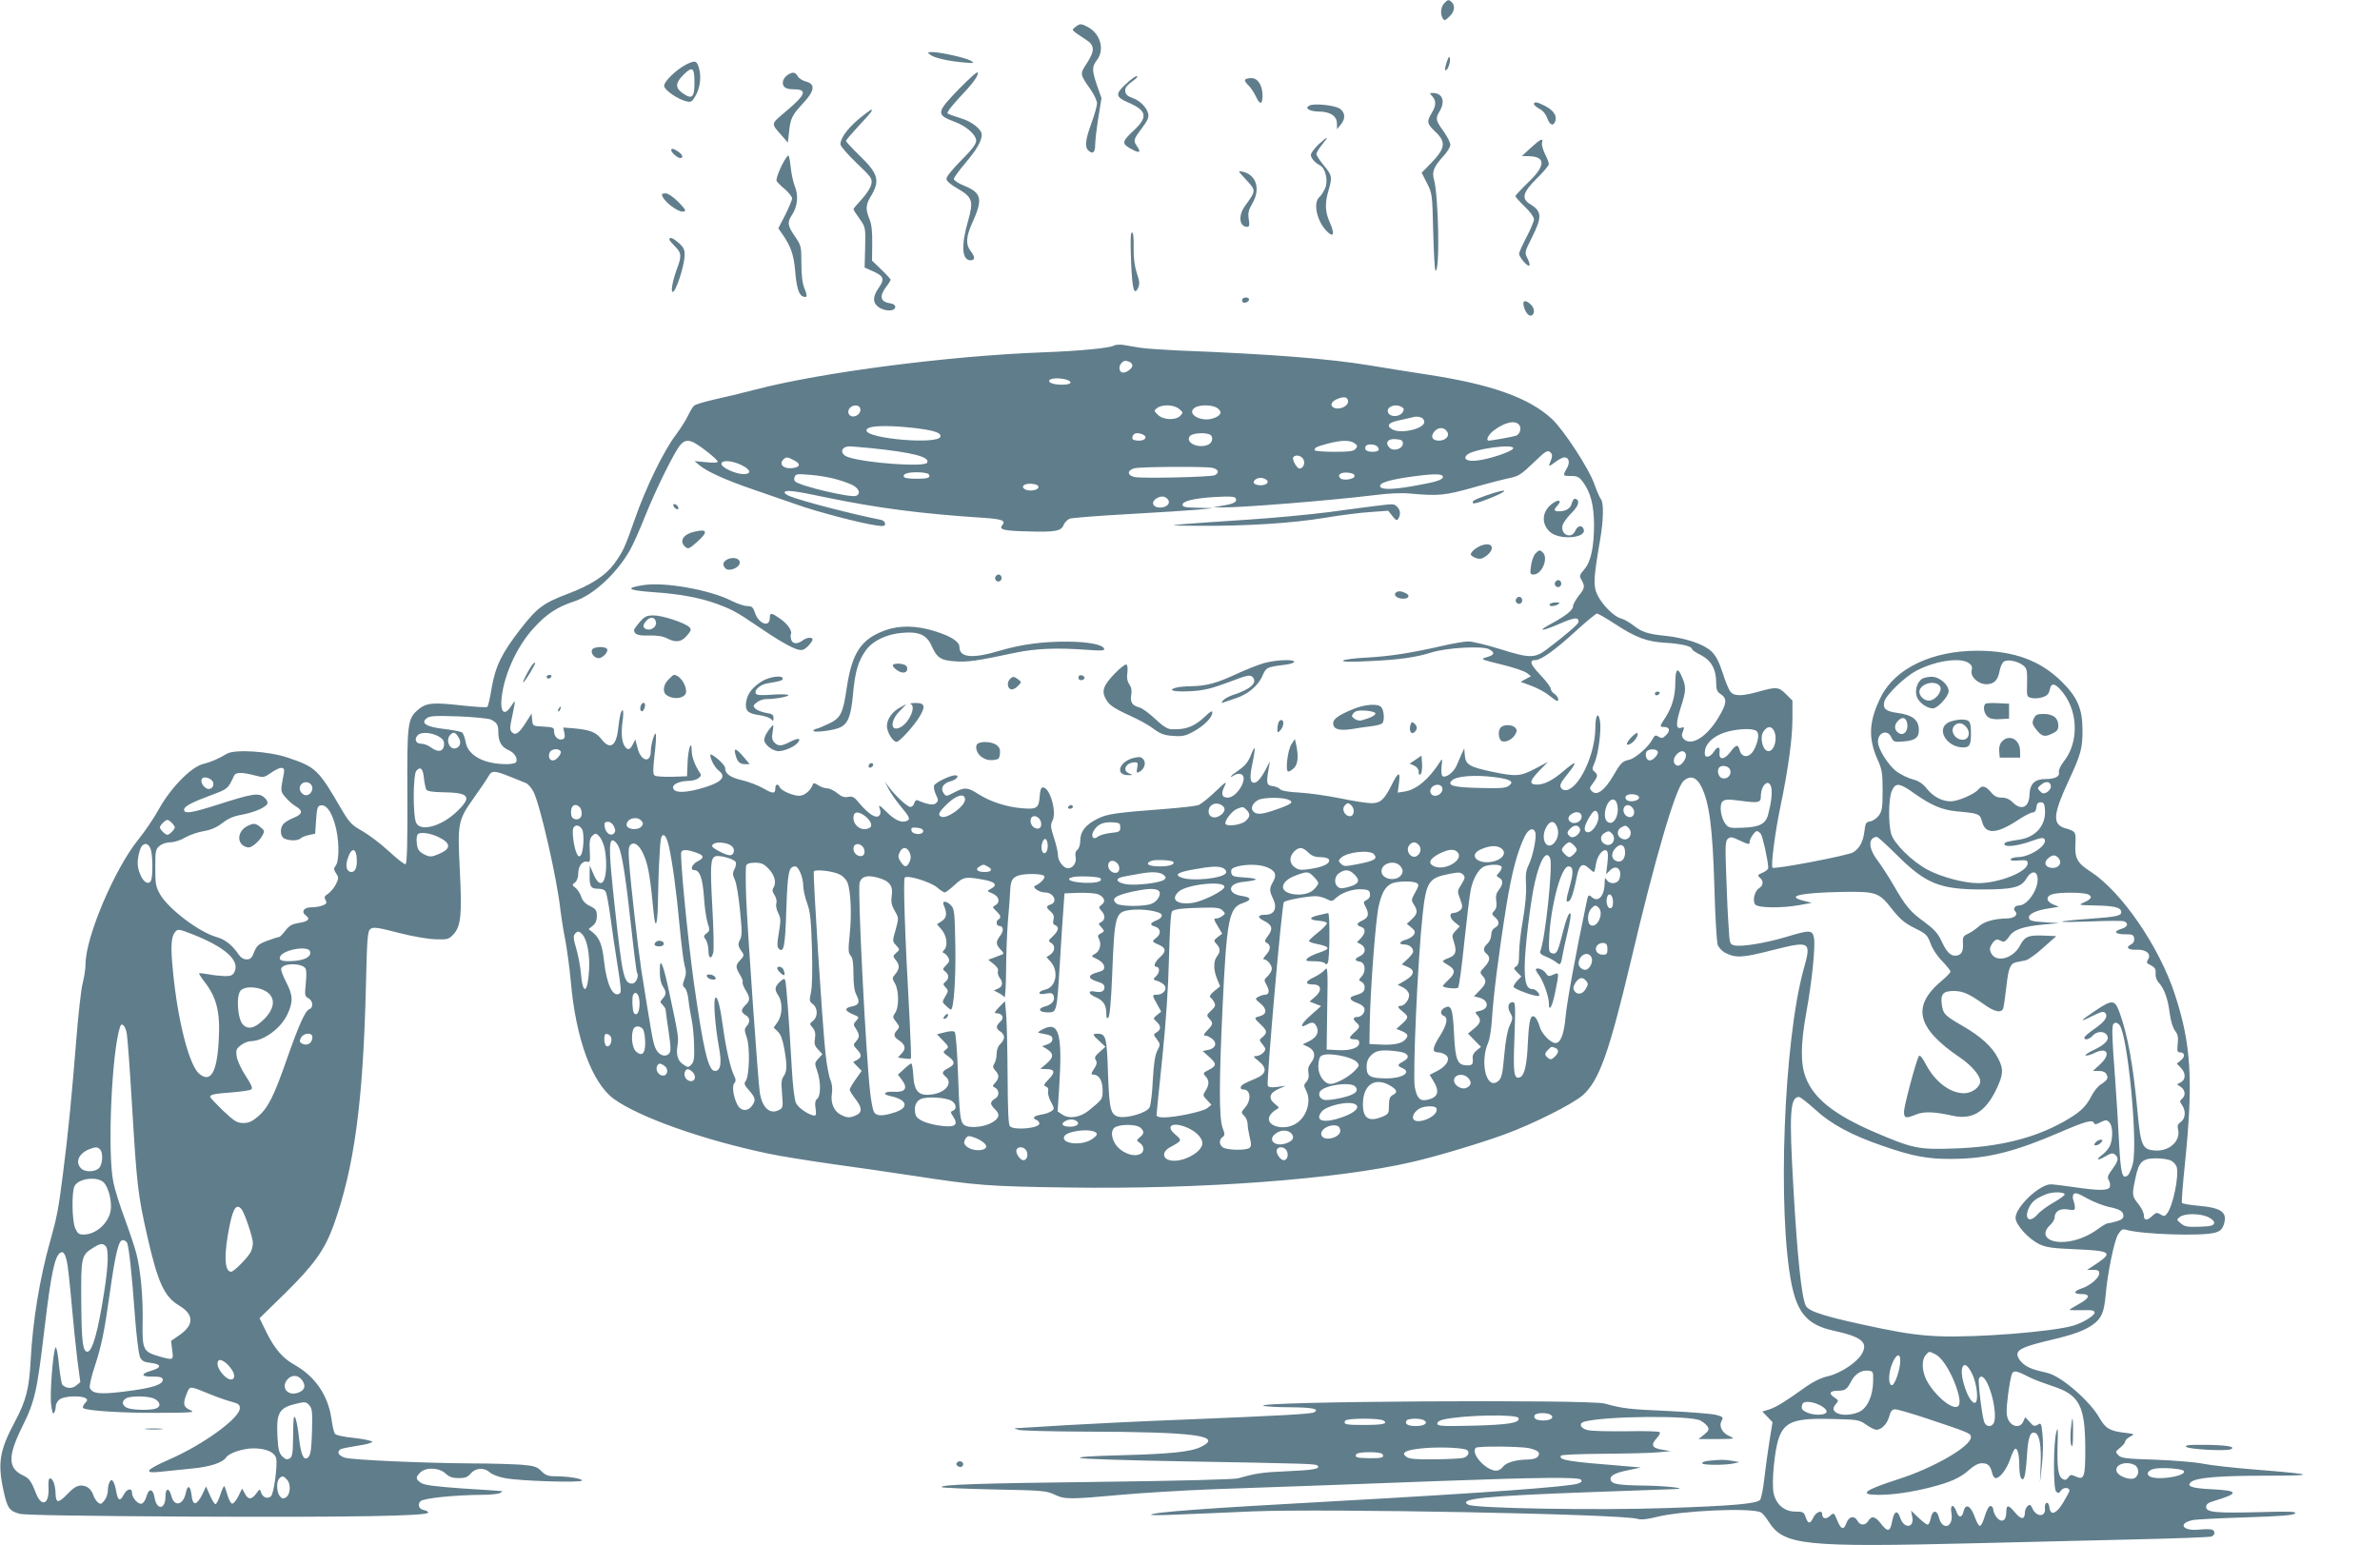 <?xml version="1.0" standalone="no"?>
<!DOCTYPE svg PUBLIC "-//W3C//DTD SVG 20010904//EN"
 "http://www.w3.org/TR/2001/REC-SVG-20010904/DTD/svg10.dtd">
<svg version="1.0" xmlns="http://www.w3.org/2000/svg"
 width="1280pt" height="831pt" viewBox="0 0 1280 831"
 preserveAspectRatio="xMidYMid meet">
<g transform="translate(0,831) scale(0.1,-0.1)"
fill="#607d8b" stroke="none">
<path d="M7767 8292 c-19 -20 -22 -59 -7 -82 7 -12 13 -11 34 10 28 25 34 58
14 78 -16 16 -22 15 -41 -6z"/>
<path d="M5784 8165 c-19 -15 -19 -15 1 -31 11 -8 36 -25 55 -37 48 -31 49
-59 6 -126 -39 -60 -40 -57 21 -145 18 -26 33 -59 33 -72 0 -13 -13 -60 -30
-106 -32 -88 -37 -127 -18 -146 24 -24 38 -13 38 29 0 23 8 88 17 146 l17 105
-25 71 c-27 82 -27 97 2 136 41 56 16 141 -51 176 -36 19 -42 19 -66 0z"/>
<path d="M5004 8015 c22 -17 98 -34 181 -41 56 -5 58 -4 35 10 -28 16 -164 46
-207 46 -26 -1 -27 -2 -9 -15z"/>
<path d="M7781 7977 c-7 -21 -11 -41 -8 -44 9 -9 28 37 25 60 -3 18 -6 15 -17
-16z"/>
<path d="M3692 7964 c-55 -28 -123 -94 -120 -117 3 -23 75 -72 120 -82 23 -6
30 -2 46 25 26 42 35 103 22 151 -12 43 -20 46 -68 23z m43 -100 c0 -79 -14
-91 -65 -54 -39 28 -38 54 5 97 49 49 60 41 60 -43z"/>
<path d="M5157 7831 c-122 -126 -124 -138 -23 -176 63 -23 116 -70 116 -102 0
-18 -23 -48 -80 -105 -44 -44 -80 -88 -80 -99 0 -12 20 -30 58 -52 83 -48 89
-67 58 -177 -38 -131 -33 -210 14 -210 25 0 25 18 0 50 -27 35 -25 77 9 151
58 129 51 161 -43 200 -31 12 -56 29 -56 36 0 8 28 46 61 85 59 69 89 120 89
153 0 30 -55 73 -116 90 -32 10 -63 21 -68 25 -5 5 23 41 61 82 77 81 107 122
101 138 -2 7 -47 -34 -101 -89z"/>
<path d="M4232 7904 c-12 -8 -22 -26 -22 -38 0 -25 17 -36 55 -36 78 0 71 -26
-30 -112 -93 -79 -91 -68 -29 -139 l31 -36 7 59 c7 72 16 89 78 156 60 64 64
101 11 114 -18 5 -37 17 -43 28 -13 24 -28 25 -58 4z"/>
<path d="M6053 7856 c-56 -52 -53 -68 14 -97 103 -44 109 -79 26 -155 -62 -58
-62 -68 0 -100 36 -19 44 -13 23 18 -22 32 -21 37 25 98 31 42 39 59 34 79 -8
35 -47 72 -87 85 -22 8 -34 18 -36 33 -3 21 6 33 53 67 12 9 15 15 7 16 -7 0
-34 -20 -59 -44z"/>
<path d="M6696 7881 c-3 -4 5 -18 18 -30 13 -12 31 -40 41 -61 21 -46 35 -43
35 6 0 55 -25 94 -60 94 -16 0 -31 -4 -34 -9z"/>
<path d="M7703 7792 c22 -24 21 -50 -3 -90 -28 -45 -26 -58 20 -101 59 -56 54
-89 -28 -173 l-46 -47 29 -57 c28 -55 28 -60 33 -260 3 -113 8 -207 12 -209
25 -15 17 403 -8 490 -12 40 0 69 48 122 22 23 40 52 40 64 0 12 -15 42 -33
68 -46 63 -48 73 -26 110 34 56 18 101 -37 101 -16 0 -16 -1 -1 -18z"/>
<path d="M8250 7750 c0 -5 13 -16 29 -25 18 -9 35 -29 42 -50 14 -39 34 -46
44 -15 9 29 -11 57 -55 80 -43 22 -60 25 -60 10z"/>
<path d="M7040 7741 c-13 -10 -13 -12 0 -21 8 -5 32 -10 53 -10 60 0 97 -24
97 -63 l1 -32 19 24 c28 32 25 67 -5 87 -30 19 -144 30 -165 15z"/>
<path d="M4654 7698 c-82 -61 -134 -125 -134 -164 0 -10 39 -55 86 -100 82
-78 86 -85 80 -115 -3 -18 -26 -53 -51 -80 -25 -27 -45 -51 -45 -54 0 -4 15
-27 33 -52 32 -45 32 -46 30 -154 l-3 -108 45 -20 c58 -26 64 -42 31 -89 -30
-43 -33 -74 -10 -96 30 -31 99 -35 99 -6 0 8 -11 17 -25 18 -55 8 -63 37 -25
88 14 18 25 36 25 39 0 4 -22 28 -50 55 l-50 48 1 93 c1 66 -4 105 -15 131
-21 50 -20 76 5 118 54 88 44 125 -60 225 -39 38 -71 73 -71 77 0 5 32 42 70
83 63 67 77 85 66 85 -2 0 -16 -10 -32 -22z"/>
<path d="M7090 7532 c-22 -22 -40 -46 -40 -55 0 -17 21 -42 50 -57 29 -16 44
-82 27 -122 -8 -18 -21 -39 -30 -47 -37 -30 -15 -131 39 -185 37 -37 44 -16
15 50 -25 55 -26 103 -6 170 21 71 19 81 -25 134 -22 26 -40 54 -40 62 0 7 14
30 31 51 39 48 31 47 -21 -1z"/>
<path d="M8233 7515 l-48 -44 33 -1 c96 -1 97 -49 2 -140 -38 -37 -70 -71 -70
-75 0 -4 23 -30 50 -56 28 -26 50 -57 50 -68 0 -11 -18 -54 -40 -96 -22 -42
-40 -82 -40 -90 0 -18 46 -72 55 -63 4 3 -1 20 -10 38 -16 32 -16 33 24 113
56 112 54 140 -11 180 -47 29 -38 63 37 137 36 35 65 70 65 78 0 7 -9 31 -21
54 -11 22 -18 49 -16 59 8 29 -7 23 -60 -26z"/>
<path d="M3610 7502 c0 -12 34 -42 48 -42 19 0 14 18 -10 34 -25 18 -38 20
-38 8z"/>
<path d="M4234 7469 c-27 -33 -64 -120 -57 -133 4 -7 25 -28 46 -45 20 -18 37
-40 37 -48 0 -9 -17 -49 -37 -89 l-37 -72 27 -39 c40 -59 56 -105 63 -185 7
-90 20 -134 41 -142 25 -10 27 0 9 44 -11 27 -16 71 -16 134 0 91 -1 95 -35
145 -40 58 -42 75 -15 116 29 44 35 103 15 152 -9 23 -20 72 -23 109 -6 52
-10 64 -18 53z"/>
<path d="M6703 7342 c53 -58 53 -56 -8 -141 -37 -51 -30 -111 13 -111 11 0 13
9 8 41 -5 34 -2 49 20 86 44 76 21 152 -51 169 -30 7 -29 7 18 -44z"/>
<path d="M3560 7265 c0 -32 86 -99 117 -93 15 3 9 13 -28 51 -27 27 -56 47
-68 47 -11 0 -21 -2 -21 -5z"/>
<path d="M6083 6908 c6 -154 16 -192 38 -146 9 21 8 36 -7 79 -12 37 -18 80
-17 137 1 54 -2 82 -9 82 -8 0 -9 -44 -5 -152z"/>
<path d="M3600 7022 c0 -5 14 -21 30 -37 35 -34 37 -52 11 -120 -23 -63 -35
-125 -23 -125 17 0 62 138 64 195 1 31 -4 43 -30 67 -32 28 -52 36 -52 20z"/>
<path d="M6680 6694 c0 -9 7 -14 17 -12 25 5 28 28 4 28 -12 0 -21 -6 -21 -16z"/>
<path d="M8195 6663 c8 -34 29 -58 44 -49 17 11 13 41 -7 59 -29 26 -45 22
-37 -10z"/>
<path d="M5990 6451 c-22 -13 -185 -29 -380 -36 -510 -19 -1193 -108 -1546
-200 -72 -19 -173 -43 -224 -54 -51 -12 -99 -26 -106 -32 -8 -6 -22 -30 -33
-53 -10 -22 -40 -70 -67 -106 -65 -86 -161 -283 -219 -450 -54 -154 -64 -177
-113 -244 -46 -62 -124 -113 -249 -160 -131 -50 -164 -74 -255 -191 -100 -129
-133 -197 -154 -316 -8 -52 -19 -97 -23 -101 -3 -4 -67 0 -140 8 -151 17 -188
14 -230 -21 -60 -51 -62 -71 -60 -469 1 -257 -2 -361 -10 -364 -6 -2 -46 29
-89 69 -43 40 -108 89 -143 109 -57 32 -69 44 -111 115 -126 217 -139 229
-290 280 -103 35 -286 46 -328 21 -44 -27 -84 -44 -130 -56 -64 -17 -172 -128
-235 -241 -26 -48 -76 -121 -110 -163 -129 -159 -285 -527 -285 -672 0 -24 -7
-69 -15 -101 -9 -32 -24 -170 -35 -308 -24 -301 -44 -507 -71 -715 -24 -191
-33 -238 -69 -365 -57 -202 -94 -431 -105 -640 -8 -154 -25 -219 -84 -330 -83
-155 -95 -223 -62 -373 20 -93 31 -109 87 -124 25 -7 352 -12 909 -15 877 -4
1292 3 1288 22 -1 6 -12 11 -23 13 -27 5 -37 30 -18 48 16 16 182 33 328 34
47 0 92 5 100 10 8 5 13 10 10 10 -3 1 -96 7 -208 14 -152 11 -209 18 -227 30
-30 20 -31 30 -5 56 30 30 101 27 136 -5 20 -19 38 -25 71 -25 34 0 48 5 65
25 26 31 73 33 102 6 12 -11 48 -25 81 -31 81 -16 415 -26 415 -13 0 11 -77
23 -148 23 -33 0 -49 6 -70 27 -23 24 -38 29 -107 35 -44 3 -163 7 -265 7
-276 2 -648 19 -686 31 -34 11 -44 32 -23 45 6 4 47 12 91 19 44 6 80 16 80
21 -1 6 -45 15 -97 21 -60 6 -100 15 -105 24 -4 7 -13 44 -18 83 -19 124 -88
224 -196 285 -67 38 -108 86 -154 178 l-36 74 135 132 c159 156 216 237 264
370 111 312 158 661 173 1286 6 263 9 295 25 306 14 11 39 8 150 -21 78 -20
160 -34 201 -35 65 -2 70 0 97 29 38 44 44 108 32 341 -13 257 -10 270 75 390
38 53 74 107 81 120 15 28 32 28 111 -4 36 -14 75 -30 87 -35 12 -4 31 -26 42
-47 36 -70 128 -473 145 -637 4 -33 15 -105 26 -160 10 -55 24 -156 30 -225
27 -308 114 -545 232 -631 136 -98 479 -220 827 -293 64 -14 217 -38 341 -56
124 -17 326 -46 450 -65 331 -51 398 -56 818 -62 719 -11 1458 44 1860 138
131 30 373 103 497 149 151 55 363 162 417 209 88 78 141 226 258 718 131 557
241 932 284 972 35 33 70 22 95 -28 44 -85 62 -227 71 -536 4 -161 13 -302 18
-317 6 -15 24 -34 39 -42 59 -30 92 -28 257 14 203 51 209 48 166 -104 -107
-388 -142 -1309 -64 -1696 32 -154 87 -216 221 -246 157 -34 193 -64 155 -128
-27 -45 -115 -103 -181 -118 -36 -8 -77 -28 -116 -55 -114 -82 -160 -110 -198
-123 l-39 -12 28 -29 27 -28 -16 -98 c-9 -54 -21 -145 -28 -203 -6 -58 -17
-110 -23 -117 -20 -21 -145 -32 -501 -44 -370 -13 -1034 -2 -1069 18 -58 32
89 47 669 68 226 8 426 15 445 16 77 3 -54 18 -175 19 -135 2 -168 8 -173 32
-4 22 25 37 101 52 l62 13 -80 7 c-315 25 -364 33 -350 57 4 5 102 9 233 10
125 1 256 4 292 8 l65 6 -47 8 c-55 9 -61 26 -26 64 12 13 18 26 14 30 -4 5
-85 7 -179 5 -95 -1 -188 1 -207 6 -41 9 -52 37 -18 46 113 30 567 34 622 6
16 -8 34 -23 40 -33 9 -15 6 -23 -19 -43 l-30 -24 100 0 c95 1 98 1 68 15 -41
17 -60 54 -44 83 10 19 8 22 -29 32 -22 6 -138 15 -258 21 -210 9 -245 13
-342 40 -84 23 -1894 12 -1835 -12 11 -4 77 -8 147 -8 118 -1 156 -9 126 -27
-14 -9 -176 -18 -693 -39 -214 -8 -500 -22 -635 -30 -135 -8 -254 -15 -265
-16 l-20 0 20 -9 c11 -5 173 -9 360 -10 591 -1 747 -22 624 -82 -54 -27 -166
-38 -429 -45 -160 -4 -236 -9 -220 -15 13 -5 267 -13 564 -18 674 -12 703 -13
712 -23 17 -17 -22 -24 -164 -30 -136 -6 -168 -11 -262 -38 -21 -6 -322 -14
-735 -19 -670 -8 -873 -15 -860 -29 4 -3 131 -9 283 -12 257 -5 280 -7 322
-27 56 -27 83 -27 356 -2 121 11 343 24 494 30 151 5 406 14 565 20 160 6 463
17 675 25 514 19 728 21 742 7 8 -8 5 -14 -14 -21 -46 -17 -492 -50 -1323 -96
-692 -38 -962 -58 -975 -72 -3 -3 63 -3 145 1 83 3 263 11 400 17 389 16 1982
-14 2071 -40 21 -6 51 -3 103 10 135 34 503 51 561 25 8 -4 27 -26 42 -50 82
-128 185 -139 1123 -116 231 6 605 15 831 20 226 5 419 12 428 16 20 8 21 30
2 37 -8 3 -39 3 -70 0 -90 -9 -116 35 -29 52 20 3 148 10 285 14 182 6 252 11
261 21 10 10 -25 12 -193 7 -235 -6 -285 -1 -285 28 0 15 11 23 45 33 134 40
131 55 -13 62 -108 5 -141 16 -113 39 28 24 153 34 401 34 280 0 270 7 -45 32
-118 9 -249 24 -290 32 -41 9 -157 18 -257 22 -158 5 -185 8 -200 24 -17 18
-17 19 10 41 15 12 27 27 27 34 0 6 12 18 26 25 26 14 26 14 -29 21 -80 9
-103 23 -136 80 -51 91 -207 226 -281 242 -78 18 -102 27 -130 50 -17 15 -30
35 -30 49 0 28 39 45 184 79 122 29 180 51 224 83 44 33 58 65 66 153 10 119
46 295 67 330 16 26 24 31 42 26 83 -25 407 -36 479 -16 29 8 39 18 48 44 21
66 -12 90 -138 101 -45 4 -84 11 -87 15 -3 5 4 95 15 202 47 457 35 653 -55
925 -85 256 -286 547 -450 654 -74 47 -88 73 -83 154 3 61 1 64 -57 81 -68 21
-63 75 20 254 66 141 75 174 75 272 0 114 -26 176 -109 259 -116 116 -259 169
-457 169 -242 0 -440 -94 -517 -246 -65 -128 -71 -221 -21 -335 26 -57 29 -76
29 -171 0 -93 -3 -110 -21 -135 -12 -15 -32 -29 -46 -31 -22 -3 -26 -9 -31
-54 -7 -55 -25 -90 -60 -112 -26 -17 -424 -93 -434 -83 -10 10 14 194 43 332
41 196 64 364 64 469 l0 98 -34 34 c-40 40 -52 41 -148 14 -89 -25 -130 -25
-150 -2 -9 9 -28 55 -43 102 -20 62 -37 94 -61 117 -42 39 -137 71 -246 83
-97 10 -128 20 -177 59 -20 15 -48 31 -64 35 -37 9 -105 78 -128 131 -21 46
-18 88 16 288 19 107 21 203 5 222 -6 8 -22 43 -34 78 -30 87 -167 296 -231
355 -123 113 -325 185 -667 237 -90 14 -230 36 -313 50 -221 36 -519 60 -1030
80 -82 4 -175 10 -205 15 -30 5 -71 12 -90 15 -19 3 -42 1 -50 -4z m84 -87 c9
-3 16 -12 16 -20 0 -18 -39 -44 -56 -37 -17 6 -18 35 -2 51 14 14 20 14 42 6z
m-320 -105 c14 -13 -16 -21 -65 -17 -46 3 -64 24 -27 31 28 6 80 -2 92 -14z
m1496 -110 c0 -23 -43 -43 -71 -34 -29 10 -22 35 13 49 38 16 58 11 58 -15z
m-2624 -34 c8 -20 -13 -45 -38 -45 -24 0 -34 26 -18 45 16 19 49 19 56 0z
m1715 -4 c23 -19 23 -20 6 -38 -25 -25 -92 -22 -120 6 -22 22 -22 22 -3 37 28
20 89 18 117 -5z m206 4 c29 -20 20 -41 -22 -55 -65 -22 -145 23 -101 56 26
19 96 18 123 -1z m993 5 c12 -7 12 -13 4 -27 -14 -23 -57 -28 -74 -9 -26 32
31 61 70 36z m104 -56 c9 -3 16 -14 16 -24 0 -36 -124 -65 -171 -40 -36 20
-22 38 39 50 31 7 62 14 67 15 17 6 33 5 49 -1z m526 -39 c15 -18 4 -52 -18
-59 -20 -6 -132 -26 -144 -26 -19 0 -5 31 25 54 59 45 115 58 137 31z m-3270
-15 c118 -13 162 -26 158 -48 -9 -45 -398 -12 -398 33 0 25 91 30 240 15z
m2883 -22 c15 -23 -8 -48 -45 -48 -36 0 -47 24 -22 51 21 23 52 22 67 -3z
m-1639 -14 c30 -12 18 -34 -19 -34 -22 0 -35 5 -35 13 0 26 21 34 54 21z m360
0 c22 -8 20 -41 -3 -54 -51 -27 -131 9 -101 45 13 15 74 20 104 9z m1041 -49
c0 -29 -50 -45 -72 -23 -26 27 -9 50 34 46 30 -2 38 -7 38 -23z m-3812 4 c38
-20 127 -91 127 -102 0 -6 -23 -7 -62 -3 l-63 6 25 -21 c42 -35 133 -77 283
-129 78 -27 187 -65 243 -84 105 -38 350 -102 428 -112 38 -6 46 -4 46 9 0 9
-10 19 -22 21 -165 33 -422 100 -490 127 -16 6 -28 15 -28 20 0 16 52 10 221
-26 280 -58 510 -88 847 -110 103 -7 123 -15 102 -40 -19 -23 8 -30 133 -33
148 -5 185 1 197 34 5 13 20 28 32 34 13 5 156 16 318 25 162 9 331 20 375 24
l80 8 -82 2 c-65 1 -83 4 -83 16 0 20 60 35 176 42 75 4 103 3 109 -6 11 -19
-6 -30 -65 -40 l-55 -9 48 -1 c94 -2 572 36 811 65 84 11 156 14 205 9 146
-13 181 -10 331 32 80 23 170 46 200 52 47 10 64 21 127 82 63 61 75 69 89 58
15 -12 15 -23 -2 -63 -6 -17 -2 -15 28 7 19 15 42 27 52 27 25 0 31 -29 12
-60 -22 -39 -21 -40 23 -40 33 0 44 -5 64 -32 41 -55 59 -123 60 -228 0 -123
-17 -202 -53 -243 -26 -30 -27 -35 -14 -57 19 -35 18 -43 -16 -85 -16 -21 -30
-46 -30 -56 0 -20 -41 -53 -118 -94 -78 -42 -54 -43 43 -1 83 36 105 38 105
12 0 -12 -64 -67 -173 -150 -63 -47 -91 -47 -253 4 -71 22 -146 40 -167 40
-21 0 -86 -11 -145 -25 -168 -38 -277 -55 -405 -62 -65 -3 -121 -11 -124 -16
-4 -7 43 -8 138 -3 167 8 248 19 339 47 83 26 274 36 309 17 33 -18 29 -31
-14 -43 -35 -10 -33 -11 80 -39 63 -15 125 -36 137 -46 l22 -17 -28 -15 -28
-15 59 -22 c32 -12 75 -35 95 -52 20 -16 39 -29 42 -29 14 0 4 26 -14 38 -11
7 -20 19 -20 28 0 8 -25 42 -56 74 -54 57 -62 80 -25 80 29 0 106 55 215 155
57 52 109 95 115 95 6 0 49 -25 97 -56 111 -73 170 -95 269 -101 86 -5 145
-19 145 -34 0 -5 22 -20 49 -33 55 -29 81 -76 81 -150 0 -36 5 -47 25 -60 35
-23 32 -51 -14 -127 -62 -103 -145 -154 -185 -114 -12 12 -13 22 -5 41 8 21 7
25 -5 21 -34 -13 -35 18 -6 110 30 94 30 110 0 175 -19 41 -30 24 -30 -46 0
-70 -18 -132 -55 -188 -30 -45 -30 -48 -6 -48 30 0 36 -20 12 -43 -18 -18 -24
-20 -41 -9 -17 10 -21 8 -34 -16 -20 -39 -90 -100 -123 -108 -39 -9 -46 -16
-89 -90 -45 -76 -86 -106 -112 -80 -15 14 -14 18 6 45 26 35 27 44 7 61 -13
11 -13 16 1 48 21 50 37 176 29 224 -9 54 -25 31 -25 -37 -1 -147 -92 -335
-162 -335 -10 0 -21 7 -24 15 -6 16 -1 25 50 89 16 20 27 39 24 41 -2 3 -29
-16 -59 -42 -58 -50 -104 -73 -143 -73 -43 0 -40 20 10 72 l49 50 -68 -36
c-80 -42 -104 -44 -236 -16 -118 25 -139 38 -143 87 l-3 38 -14 -30 c-7 -16
-19 -44 -27 -62 -15 -36 -57 -68 -75 -58 -7 5 -9 24 -6 54 5 38 4 43 -6 27
-61 -96 -127 -152 -191 -163 l-39 -6 7 52 c8 65 -4 61 -40 -12 -40 -79 -60
-97 -109 -97 -23 0 -98 12 -166 26 -68 14 -167 28 -219 31 -60 3 -99 10 -105
18 -6 7 -24 15 -40 17 -33 3 -36 15 -22 93 l7 40 -21 -40 c-26 -50 -48 -75
-64 -75 -23 0 -25 29 -9 106 9 42 14 78 11 80 -2 2 -12 -16 -21 -41 -13 -32
-30 -54 -62 -76 -43 -29 -63 -51 -25 -28 10 7 26 9 36 5 42 -16 -21 -126 -72
-126 -32 0 -38 21 -17 62 14 29 8 25 -49 -29 -36 -35 -77 -67 -91 -73 -15 -5
-91 -14 -169 -20 -276 -21 -322 -27 -375 -54 -64 -32 -92 -68 -92 -116 0 -22
-7 -43 -15 -50 -11 -9 -14 -22 -10 -40 6 -29 -14 -60 -41 -60 -24 0 -54 38
-54 70 0 16 -10 59 -22 95 -18 56 -19 69 -8 90 25 46 -13 180 -51 180 -10 0
-15 -14 -17 -45 -5 -67 -14 -74 -97 -67 -84 7 -171 36 -235 77 -56 36 -72 37
-128 8 -42 -22 -44 -23 -57 -4 -19 26 -3 53 37 64 33 8 51 32 25 32 -27 0
-107 -39 -113 -55 -4 -8 1 -30 9 -48 14 -28 14 -34 2 -46 -14 -14 -44 -9 -101
15 -6 3 -14 -4 -17 -16 -3 -11 -12 -20 -21 -20 -16 0 -78 57 -114 105 l-23 30
21 -40 c11 -22 41 -64 65 -93 48 -57 53 -69 30 -78 -27 -11 -63 5 -108 50 -38
37 -44 40 -36 19 6 -17 6 -30 -2 -39 -16 -19 -56 6 -104 62 -30 37 -40 43 -63
38 -21 -4 -36 1 -59 20 -17 14 -42 26 -55 26 -13 0 -34 8 -48 17 -16 11 -25
13 -28 5 -11 -33 -45 -62 -74 -62 -35 0 -98 28 -105 47 -8 19 -23 16 -23 -5 0
-32 -12 -33 -65 -2 -28 16 -80 36 -116 44 -62 15 -89 34 -89 65 0 9 -18 31
-40 49 -22 18 -40 29 -40 23 0 -24 23 -68 46 -86 46 -36 10 -68 -112 -100 -86
-22 -134 -18 -134 11 0 18 40 34 84 34 18 0 41 6 52 14 16 13 17 18 6 33 -24
35 -42 83 -42 115 0 65 -19 12 -22 -62 l-3 -75 -80 -3 c-44 -1 -86 2 -93 6
-11 8 -11 27 -2 110 7 56 10 107 7 114 -5 16 -27 -57 -27 -93 0 -66 -54 -54
-71 18 l-12 46 -14 -27 c-15 -29 -25 -32 -41 -13 -17 22 -23 71 -14 135 5 34
5 62 1 62 -9 0 -17 -31 -25 -104 -11 -91 -44 -110 -90 -51 -28 37 -61 50 -152
58 l-53 4 6 -28 c5 -21 2 -31 -9 -35 -22 -8 -46 13 -46 42 0 21 -5 23 -57 26
-58 3 -58 3 -61 36 l-3 34 -28 -44 c-39 -62 -58 -75 -77 -57 -13 13 -13 24 1
88 19 92 19 93 -6 53 -31 -48 -54 -39 -53 19 5 129 79 299 178 405 66 72 124
110 213 139 102 33 228 148 301 276 17 30 54 113 82 184 59 147 159 349 190
383 23 25 41 27 73 11z m3552 -3 c16 -12 17 -16 6 -30 -11 -13 -34 -16 -117
-16 -58 0 -104 4 -104 9 0 14 11 19 71 35 70 19 120 20 144 2z m124 -19 c14
-18 4 -27 -30 -27 -29 0 -44 13 -34 30 9 15 51 12 64 -3z m-2728 -7 c227 -23
324 -48 305 -79 -15 -24 -327 -2 -423 30 -47 15 -44 55 3 58 7 1 58 -4 115 -9z
m3457 -2 c-6 -17 -130 -58 -194 -65 -53 -6 -77 8 -55 30 32 32 258 63 249 35z
m-1128 -59 c11 -20 -1 -49 -21 -49 -14 0 -41 48 -34 60 11 17 44 11 55 -11z
m-2739 -5 c38 -19 33 -38 -13 -42 -42 -4 -68 19 -48 43 16 19 24 19 61 -1z
m-284 -25 c52 -25 57 -49 11 -49 -43 1 -118 35 -118 55 0 22 55 19 107 -6z
m2532 -15 c34 -7 41 -27 14 -40 -24 -10 -383 -18 -429 -10 -42 8 -44 36 -4 47
32 9 377 11 419 3z m-1524 -35 c12 -18 -5 -24 -65 -24 -32 0 -61 3 -65 7 -17
16 11 28 65 28 32 0 62 -5 65 -11z m2290 -9 c0 -18 -62 -27 -77 -12 -18 18 3
33 40 30 25 -2 37 -8 37 -18z m-2783 -19 c37 -10 78 -26 92 -35 29 -19 34 -44
10 -53 -30 -11 -300 52 -328 78 -5 4 -6 15 -2 25 6 15 16 16 84 10 43 -3 108
-14 144 -25z m3258 14 c0 -16 -37 -28 -164 -50 -105 -18 -162 -19 -172 -4 -13
21 48 40 187 58 107 14 149 13 149 -4z m-951 -14 c20 -13 4 -31 -29 -31 -16 0
-32 5 -36 11 -7 12 13 29 36 29 8 0 21 -4 29 -9z m-1224 -41 c0 -17 -52 -25
-74 -11 -23 15 -1 32 37 29 25 -2 37 -8 37 -18z m695 -65 c18 -21 -4 -45 -42
-45 -36 0 -49 27 -23 46 25 18 50 18 65 -1z m4308 -881 c16 -11 21 -21 16 -39
-9 -34 34 -75 79 -75 41 0 62 21 71 71 4 21 13 42 21 49 19 16 76 5 106 -19
20 -16 22 -26 21 -93 -2 -74 -2 -76 24 -82 14 -4 41 -2 59 4 25 8 34 18 39 41
8 41 31 35 73 -19 81 -106 82 -268 2 -368 -17 -22 -28 -46 -26 -56 7 -24 -21
-38 -71 -38 -58 0 -85 -25 -87 -84 -2 -69 -44 -88 -91 -41 -17 17 -36 25 -59
25 -25 0 -40 8 -58 30 -29 34 -48 38 -68 13 -21 -25 -110 -63 -147 -63 -48 0
-95 25 -130 69 -22 27 -43 41 -74 49 -24 6 -63 25 -86 41 -46 34 -102 122
-102 162 0 51 52 68 72 23 11 -24 16 -26 64 -22 64 5 84 20 84 62 -1 55 -34
81 -118 92 -60 8 -77 23 -68 60 9 36 109 133 172 166 100 54 237 74 282 42z
m-7946 -305 c31 -16 38 -28 38 -66 0 -51 17 -81 54 -97 33 -14 53 -46 41 -66
-3 -5 -26 -10 -50 -10 -123 0 -210 47 -221 121 -4 21 -12 43 -18 49 -7 5 -50
14 -95 19 -97 11 -131 31 -96 58 17 13 44 14 172 10 88 -4 162 -11 175 -18z
m7616 -25 c4 -38 -21 -63 -46 -47 -24 15 -27 41 -6 64 25 28 48 20 52 -17z
m-718 -33 c22 -41 3 -111 -29 -111 -30 0 -49 72 -27 105 20 30 41 32 56 6z
m-91 -5 c13 -15 7 -54 -15 -97 -23 -46 -67 -48 -78 -3 -9 33 -19 30 -51 -12
-32 -42 -62 -43 -57 -1 4 34 -11 35 -32 2 -17 -26 -45 -34 -47 -12 -6 57 53
109 144 127 67 13 123 11 136 -4z m-7083 -31 c18 -12 24 -23 22 -43 -4 -35
-32 -40 -69 -13 -15 12 -39 21 -53 21 -30 0 -40 24 -19 46 20 20 81 14 119
-11z m99 1 c17 -26 12 -51 -12 -60 -34 -13 -59 44 -31 72 17 17 26 15 43 -12z
m550 -77 c8 -12 -23 -49 -41 -49 -18 0 -26 17 -19 40 7 22 49 28 60 9z m5900
0 c8 -13 -23 -49 -42 -49 -17 0 -27 25 -19 45 6 17 52 20 61 4z m151 -14 c9
-21 -24 -67 -44 -63 -24 5 -27 36 -6 59 21 23 42 25 50 4z m239 -86 c9 -28
-16 -53 -44 -44 -20 6 -29 43 -14 58 15 15 52 6 58 -14z m-7778 -16 c-19 -100
-20 -98 8 -131 15 -18 40 -40 56 -49 39 -23 37 -41 -8 -60 -21 -8 -46 -22 -55
-31 -24 -21 -23 -69 1 -82 26 -13 74 -13 88 1 6 6 26 14 45 18 l33 7 5 74 c4
62 8 75 23 78 30 6 56 -27 77 -96 24 -76 27 -199 6 -227 -12 -16 -12 -22 2
-43 14 -21 14 -26 -1 -57 -9 -19 -28 -41 -41 -51 -21 -13 -24 -20 -15 -35 8
-16 5 -21 -16 -29 -15 -6 -42 -10 -61 -10 -40 0 -56 -24 -29 -44 26 -19 12
-33 -39 -40 -35 -6 -50 -14 -71 -41 -14 -19 -30 -35 -35 -35 -5 0 -34 -9 -63
-20 -47 -18 -56 -26 -70 -60 -12 -32 -20 -40 -41 -40 -16 0 -32 10 -43 27 -34
50 -72 80 -118 93 -93 26 -256 149 -303 228 -24 43 -27 56 -27 145 0 92 2 100
24 118 13 11 39 19 59 19 20 0 54 11 79 26 24 14 69 29 100 34 39 7 69 20 100
44 31 24 61 37 103 44 69 13 129 39 138 60 3 9 -4 23 -18 34 -30 25 -62 20
-243 -38 -147 -47 -187 -53 -187 -29 0 18 40 39 150 80 86 32 86 32 120 105 9
17 44 17 112 -1 45 -12 49 -11 85 14 52 36 77 36 70 0z m753 -29 c3 -27 9 -55
13 -61 5 -9 35 -13 85 -14 147 -2 163 -23 80 -103 -81 -79 -194 -111 -219 -63
-19 33 -18 259 0 281 22 26 36 13 41 -40z m5759 6 c86 -11 106 -24 76 -46 -16
-13 -46 -15 -157 -12 -140 3 -177 13 -150 40 24 24 123 32 231 18z m-6896 -22
c15 -24 -8 -51 -33 -38 -20 11 -33 37 -24 51 9 15 45 6 57 -13z m537 -37 c0
-28 -28 -47 -48 -34 -24 15 -27 44 -7 59 22 17 55 1 55 -25z m9350 8 c0 -10
-10 -23 -21 -30 -17 -9 -25 -8 -38 6 -15 15 -14 18 7 35 26 22 52 16 52 -11z
m-1504 -4 c7 -27 0 -84 -17 -147 -13 -50 -47 -67 -139 -70 -64 -3 -74 0 -89
19 -26 32 -36 103 -17 122 13 12 28 13 97 4 95 -13 109 -10 109 22 0 64 43
101 56 50z m-1770 0 c8 -20 -13 -45 -38 -45 -24 0 -34 26 -18 45 16 19 49 19
56 0z m2536 -30 c93 -66 153 -92 233 -99 120 -11 123 -13 135 -56 18 -68 77
-66 186 5 37 25 76 45 85 45 12 0 19 9 21 28 2 19 9 27 23 27 16 0 21 -8 23
-39 7 -82 -47 -147 -133 -161 -72 -11 -85 -15 -85 -25 0 -18 69 -11 141 15 60
21 71 22 76 9 12 -33 -80 -93 -144 -94 -17 0 -35 -5 -39 -11 -4 -7 9 -10 42
-7 43 3 49 1 49 -16 0 -45 -154 -106 -266 -106 -75 0 -196 32 -272 72 -83 44
-181 141 -196 193 -16 57 -14 189 3 230 20 47 41 45 118 -10z m-1477 -25 c0
-18 -52 -27 -67 -12 -17 17 2 33 35 30 20 -2 32 -8 32 -18z m-3625 -10 c0 -36
-95 -105 -127 -93 -22 9 -15 25 32 70 50 48 95 59 95 23z m1736 0 c36 -14 24
-24 -65 -55 -80 -28 -108 -29 -125 -3 -12 20 14 55 48 61 43 9 115 7 142 -3z
m1768 -16 c22 -57 -14 -133 -50 -103 -29 24 -4 119 31 119 7 0 16 -7 19 -16z
m-2120 -17 c20 -15 14 -37 -15 -55 -28 -18 -59 -6 -59 23 0 38 41 56 74 32z
m694 1 c20 -20 15 -58 -8 -58 -26 0 -46 36 -29 56 14 17 21 18 37 2z m-4148
-12 c6 -8 10 -25 8 -38 -4 -33 -52 -33 -56 0 -7 47 21 69 48 38z m5660 -1 c17
-20 8 -50 -14 -50 -23 0 -41 27 -33 49 8 20 31 21 47 1z m-2076 -11 c21 -21
20 -37 -4 -59 -26 -24 -110 -33 -110 -13 0 21 38 68 64 78 30 12 33 12 50 -6z
m1800 -47 c-8 -22 -42 -31 -59 -17 -18 15 -10 35 18 48 27 12 51 -6 41 -31z
m90 26 c16 -42 -40 -121 -67 -94 -11 11 -1 43 29 89 17 26 30 28 38 5z m-3946
-9 c32 -22 47 -54 31 -65 -39 -24 -89 6 -89 53 0 32 22 37 58 12z m940 -16
c14 -14 16 -44 3 -52 -15 -9 -40 4 -46 25 -11 35 17 53 43 27z m-2138 -13 c10
-12 10 -18 0 -30 -19 -23 -80 -17 -80 9 0 34 57 49 80 21z m-2526 -11 c9 -8
16 -19 16 -24 0 -11 -29 -40 -40 -40 -11 0 -40 29 -40 40 0 11 29 40 40 40 5
0 16 -7 24 -16z m2378 -19 c9 -20 9 -28 -1 -38 -17 -17 -45 4 -49 37 -3 21 1
26 18 26 12 0 25 -10 32 -25z m2723 -5 c0 -23 -5 -25 -51 -30 -28 -3 -59 -12
-68 -19 -27 -23 -43 2 -22 34 22 33 50 45 101 42 35 -2 40 -5 40 -27z m2345
11 c16 -30 12 -66 -9 -92 -41 -49 -79 18 -46 80 18 35 40 40 55 12z m-5239
-22 c13 -26 7 -125 -9 -141 -8 -8 -14 -4 -23 18 -14 37 -23 109 -16 129 9 22
34 19 48 -6z m5366 4 c9 -23 -34 -58 -53 -42 -18 15 -18 24 2 43 20 21 43 20
51 -1z m261 5 c30 -30 0 -78 -37 -58 -26 13 -27 45 -3 59 22 13 26 13 40 -1z
m-3793 -18 c0 -23 -59 -20 -63 3 -3 15 2 18 30 15 21 -2 33 -8 33 -18z m3292
-6 c9 -23 -13 -130 -35 -175 -15 -30 -18 -53 -15 -106 3 -44 -3 -110 -16 -187
-12 -65 -21 -147 -21 -182 0 -48 -4 -65 -16 -72 -15 -8 -14 -12 6 -32 l22 -22
-21 -22 c-12 -12 -21 -27 -21 -33 0 -13 128 -58 137 -49 8 8 -17 36 -33 36
-33 0 -44 30 -44 120 0 93 31 354 55 456 28 122 63 176 82 127 15 -40 -26
-429 -52 -496 -6 -13 1 -21 31 -33 22 -9 46 -23 56 -31 19 -17 23 -12 32 42 4
22 16 78 27 123 11 46 18 89 16 95 -6 20 -24 -24 -46 -113 -23 -93 -31 -106
-57 -96 -15 6 -16 18 -11 104 12 170 65 362 102 362 27 0 29 -29 7 -108 -21
-76 -22 -89 -3 -78 12 8 26 52 41 129 13 66 31 79 64 48 12 -11 25 -21 28 -21
3 0 8 19 11 41 6 45 38 86 57 74 8 -5 10 -25 5 -67 l-7 -60 21 21 c35 35 68 3
50 -47 -10 -27 -53 -30 -68 -4 -9 14 -10 12 -11 -15 0 -72 -35 -110 -69 -78
-19 16 -20 14 -30 -37 -56 -264 -104 -529 -111 -606 -8 -94 -27 -142 -54 -142
-27 0 -76 51 -86 90 -6 21 -17 43 -24 49 -24 20 -33 -13 -39 -139 -5 -118 -18
-174 -42 -184 -33 -12 -38 20 -30 214 6 172 5 190 -9 190 -25 0 -31 -29 -13
-59 14 -24 14 -29 -4 -68 -12 -25 -22 -82 -28 -150 -11 -123 -16 -139 -43
-154 -58 -31 -88 115 -44 214 8 18 17 75 20 127 7 119 37 358 77 605 29 182
60 297 100 378 20 39 45 48 56 21z m411 -6 c30 -30 0 -78 -37 -58 -26 13 -27
45 -3 59 22 13 26 13 40 -1z m802 -3 c10 -13 39 -144 40 -183 0 -7 -14 -19
-31 -26 -26 -11 -28 -14 -15 -26 22 -17 20 -43 -3 -57 -25 -15 -37 -69 -21
-88 16 -19 144 -20 238 -3 l66 12 -42 11 c-104 25 -19 44 213 48 179 2 190 -2
265 -98 40 -50 65 -71 118 -97 61 -30 68 -37 85 -83 10 -29 37 -69 63 -95 24
-25 44 -50 44 -56 0 -5 -21 -27 -46 -48 -165 -138 -137 -255 97 -414 61 -41
109 -97 109 -127 0 -32 -44 -65 -87 -65 -74 0 -154 60 -203 151 -24 45 -35 58
-41 47 -15 -28 -79 -267 -79 -297 0 -36 10 -38 66 -15 42 17 97 15 196 -7 103
-23 174 19 232 137 40 82 43 112 13 170 -32 64 -94 120 -195 178 -95 55 -102
63 -109 116 -7 53 8 70 64 70 49 0 83 -15 162 -71 58 -42 96 -50 105 -21 3 9
10 59 16 111 12 107 21 129 55 136 14 3 36 7 50 10 13 3 56 33 94 68 l70 62
-69 3 c-82 3 -101 -5 -127 -55 -37 -70 -130 -93 -155 -38 -9 19 -7 29 6 50 11
16 23 24 32 21 8 -3 20 -8 27 -11 6 -2 21 10 32 27 24 38 73 55 190 66 l80 7
-80 5 c-66 4 -80 8 -83 23 -4 21 40 42 112 52 l49 8 -32 13 c-38 16 -39 45 -1
55 40 11 169 10 191 -2 24 -12 17 -25 -24 -43 -31 -14 -28 -14 58 -16 105 -2
139 -10 143 -32 4 -23 -19 -29 -173 -40 -77 -5 -142 -12 -145 -15 -3 -3 67 -2
155 1 88 4 168 4 178 1 27 -11 20 -31 -14 -41 -45 -13 -35 -29 19 -29 41 0 47
-3 50 -22 2 -14 -4 -26 -18 -33 -30 -16 -15 -30 31 -28 51 2 80 -22 62 -52
-11 -17 -9 -21 15 -32 21 -11 27 -20 25 -43 -1 -18 5 -38 17 -50 29 -31 50
-88 59 -165 6 -43 17 -79 29 -94 15 -20 18 -36 14 -71 -4 -36 -2 -45 11 -45
27 0 31 -22 7 -42 l-23 -19 22 -22 c27 -29 27 -63 0 -78 l-21 -11 21 -14 c24
-18 27 -46 6 -64 -13 -11 -13 -15 0 -33 22 -31 19 -73 -6 -91 -16 -11 -20 -21
-15 -40 15 -62 -46 -119 -123 -114 -70 5 -78 23 -96 218 -23 246 -53 408 -97
528 -25 66 -38 67 -129 6 -92 -61 -91 -67 4 -19 27 13 40 16 48 8 19 -19 1
-47 -56 -86 -30 -21 -55 -42 -55 -48 0 -16 26 -10 45 11 21 23 57 26 74 6 20
-24 -3 -52 -66 -82 -32 -15 -53 -29 -46 -31 6 -2 25 3 42 11 74 39 98 -2 34
-60 l-37 -34 32 0 c20 0 35 -6 41 -18 11 -21 6 -31 -31 -55 -16 -10 -39 -39
-52 -66 -29 -56 -63 -87 -151 -136 -156 -87 -345 -134 -581 -142 -197 -7 -225
-1 -433 88 -216 93 -328 182 -370 295 -28 74 -27 177 3 345 31 168 50 358 42
404 -9 44 -20 45 -152 5 -112 -33 -236 -53 -275 -45 -26 6 -27 9 -32 98 -4 51
-10 175 -13 277 -6 163 -5 187 9 199 14 11 23 10 60 -8 51 -24 57 -25 57 -8 0
16 28 57 39 57 5 0 14 -7 21 -15z m-7110 -18 c65 -32 67 -61 5 -88 -40 -18
-51 -19 -76 -8 -16 6 -34 20 -39 30 -11 20 -13 72 -3 82 13 14 69 6 113 -16z
m888 -46 c7 -21 12 -66 12 -100 0 -108 -33 -134 -68 -53 l-20 47 -1 -47 c-1
-66 5 -78 45 -78 22 0 36 -6 42 -17 5 -10 17 -74 26 -143 9 -69 24 -170 33
-225 24 -151 26 -172 15 -179 -35 -22 -69 47 -83 172 -10 90 -24 126 -60 156
l-23 19 22 18 c15 12 22 28 22 52 0 31 -5 38 -37 54 -25 12 -40 28 -47 50 -6
18 -20 39 -31 48 -19 14 -19 16 -2 29 10 8 17 27 17 49 0 40 24 70 49 62 14
-4 16 3 13 59 -3 49 0 67 13 80 16 15 19 16 35 1 9 -8 22 -33 28 -54z m349 -1
c20 -90 41 -245 58 -430 9 -96 21 -192 27 -213 9 -30 9 -46 -1 -73 -11 -30
-11 -37 2 -47 8 -7 17 -36 20 -67 3 -30 11 -77 17 -105 6 -27 12 -89 13 -137
2 -70 -1 -90 -15 -104 -16 -16 -18 -16 -42 0 -31 19 -41 53 -32 105 6 41 5 52
-44 280 -29 140 -49 194 -51 140 -2 -51 3 -85 17 -106 18 -29 18 -42 -2 -64
-15 -17 -15 -19 0 -34 9 -9 16 -21 16 -27 0 -6 7 -58 16 -116 13 -92 13 -107
1 -120 -22 -21 -57 -6 -73 33 -13 31 -22 85 -75 419 -19 127 -55 439 -66 586
-4 59 -2 78 9 87 23 19 54 -9 77 -72 19 -50 30 -120 47 -300 10 -98 22 -51 23
90 1 61 4 161 8 223 5 95 9 112 22 110 10 -2 20 -23 28 -58z m6607 -51 c153
-152 229 -183 456 -183 166 0 211 11 239 60 24 40 54 43 59 5 9 -58 -53 -151
-99 -151 -23 0 -35 -18 -20 -33 17 -17 -7 -37 -48 -37 -65 -1 -122 -17 -149
-43 -15 -13 -40 -31 -57 -39 -27 -12 -30 -18 -28 -53 3 -44 -10 -65 -42 -65
-27 0 -47 21 -76 84 -17 36 -39 60 -89 97 -77 55 -101 85 -168 201 -27 46 -65
105 -85 131 -49 65 -51 122 -3 126 4 1 54 -44 110 -100z m-4569 51 c0 -35 -21
-53 -31 -26 -9 23 5 68 19 63 7 -2 12 -19 12 -37z m-2310 1 c20 -40 40 -163
70 -440 14 -129 28 -239 31 -243 12 -19 -6 -58 -26 -58 -45 0 -53 38 -95 424
-29 269 -32 346 -10 346 8 0 21 -13 30 -29z m613 -4 c17 -18 9 -47 -13 -47
-21 0 -95 38 -95 49 0 27 80 25 108 -2z m3690 11 c17 -17 15 -43 -4 -59 -31
-26 -70 25 -44 56 15 18 32 19 48 3z m836 -4 c9 -8 16 -19 16 -24 0 -11 -29
-40 -40 -40 -11 0 -40 29 -40 40 0 11 29 40 40 40 5 0 16 -7 24 -16z m-7654
-20 c12 -32 13 -154 1 -173 -14 -21 -40 -5 -56 34 -18 41 -19 76 -4 128 12 45
44 51 59 11z m3828 14 c16 -16 15 -45 0 -51 -22 -8 -48 13 -48 38 0 27 27 34
48 13z m4102 -34 c0 -38 -24 -58 -52 -43 -24 13 -23 44 2 69 27 27 50 16 50
-26z m-666 23 c29 -21 12 -54 -34 -68 -87 -26 -152 31 -73 64 47 20 84 21 107
4z m-3182 -22 c8 -19 8 -31 0 -50 -15 -32 -27 -32 -48 0 -14 21 -15 31 -6 50
15 32 39 32 54 0z m2144 0 c18 -18 36 -25 64 -25 21 0 42 -5 46 -11 12 -20
-22 -40 -89 -51 -57 -9 -70 -9 -92 6 -31 20 -33 58 -5 86 26 26 46 25 76 -5z
m-5118 -25 c5 -49 -6 -80 -27 -80 -23 0 -33 23 -25 58 17 68 46 81 52 22z
m1835 21 c34 -13 34 -26 0 -43 -31 -15 -44 -48 -19 -48 29 0 45 -43 52 -145 3
-55 13 -118 20 -140 12 -37 12 -41 -6 -55 -17 -13 -17 -17 -4 -34 7 -11 14
-37 14 -58 0 -44 16 -51 26 -11 4 14 2 124 -5 243 -12 223 -10 264 16 274 22
9 104 -15 110 -31 3 -8 0 -25 -7 -38 -11 -20 -10 -30 2 -57 9 -18 21 -93 28
-166 11 -108 11 -137 0 -156 -13 -25 -11 -36 12 -68 10 -14 9 -21 -10 -41 -27
-29 -27 -38 -3 -79 11 -17 18 -35 15 -40 -3 -5 4 -23 15 -42 26 -42 26 -58 1
-81 -11 -10 -20 -24 -20 -31 0 -7 9 -18 20 -24 24 -13 26 -37 5 -60 -12 -14
-12 -21 1 -60 19 -53 14 -210 -6 -235 -10 -12 -7 -21 19 -50 35 -41 37 -52 15
-83 -22 -31 -60 -29 -78 6 -22 42 -30 100 -17 116 10 11 9 21 -2 43 -18 36
-43 146 -57 248 -16 117 -30 176 -42 169 -13 -8 -3 -145 18 -263 17 -89 10
-131 -21 -131 -36 0 -62 113 -114 480 -34 247 -75 674 -67 697 7 16 35 14 89
-6z m4087 4 c33 -39 -64 -98 -123 -76 -40 15 -31 41 23 69 52 26 83 28 100 7z
m-450 -10 c20 -24 2 -35 -85 -52 -70 -14 -78 -14 -93 1 -15 15 -15 17 0 32 32
32 156 45 178 19z m3678 -17 c31 -31 -2 -67 -48 -53 -25 8 -26 33 -2 51 21 17
35 17 50 2z m-4759 -23 c13 -13 -19 -25 -69 -25 -63 0 -86 14 -48 30 20 8 107
4 117 -5z m-301 -7 c16 -16 15 -45 0 -51 -22 -8 -48 13 -48 38 0 27 27 34 48
13z m-1878 -27 c35 -34 47 -77 31 -103 -9 -14 -8 -23 5 -43 9 -14 13 -33 9
-44 -3 -11 1 -34 10 -51 14 -27 15 -40 4 -106 -10 -57 -10 -77 -1 -86 27 -27
35 11 41 211 7 202 13 231 48 231 18 0 43 -60 43 -105 0 -19 9 -61 21 -93 17
-47 21 -90 26 -247 3 -119 1 -207 -6 -235 -9 -41 -8 -47 11 -61 27 -21 27 -68
1 -89 -20 -16 -20 -17 -2 -38 13 -16 16 -32 12 -58 -5 -28 -1 -40 17 -59 l23
-25 -21 -23 c-21 -23 -22 -25 -7 -67 20 -56 20 -134 0 -150 -11 -9 -13 -23 -9
-51 5 -27 3 -39 -5 -39 -27 0 -88 41 -100 67 -8 16 -17 92 -22 178 -15 260
-30 467 -36 482 -4 11 -10 10 -29 -8 -28 -27 -30 -41 -7 -75 23 -36 21 -105
-5 -141 l-21 -30 22 -21 c16 -15 26 -43 35 -92 16 -93 15 -121 -3 -148 -13
-17 -14 -37 -9 -96 6 -70 5 -75 -16 -86 -49 -26 -91 11 -104 95 -9 61 -66 870
-73 1046 -3 86 -3 164 0 173 4 11 19 16 47 16 32 0 48 -6 70 -29z m3404 7 c11
-15 12 -26 5 -39 -23 -44 -109 -31 -109 15 0 46 76 64 104 24z m-2223 2 c30
-16 23 -30 -15 -30 -40 0 -54 14 -29 29 22 13 21 13 44 1z m1504 -5 c44 -18
53 -40 32 -77 -21 -37 -21 -49 0 -92 24 -51 7 -86 -42 -86 -42 0 -45 -14 -8
-32 44 -22 51 -43 24 -79 -21 -28 -22 -33 -7 -41 22 -12 20 -37 -6 -65 -12
-13 -17 -23 -10 -23 17 0 42 -30 42 -50 0 -11 -10 -28 -22 -40 -21 -19 -21
-22 -6 -48 17 -30 14 -52 -8 -52 -9 0 -24 -5 -36 -11 -19 -10 -19 -12 12 -37
36 -31 33 -58 -6 -68 -31 -8 -30 -10 6 -44 35 -33 37 -44 11 -67 -20 -16 -20
-17 0 -41 18 -24 18 -26 3 -44 -10 -10 -27 -18 -38 -18 -18 0 -17 -3 12 -26
49 -39 44 -70 -15 -95 -27 -11 -54 -23 -62 -28 -23 -12 -25 -31 -3 -31 38 0
43 -56 9 -96 -23 -26 -23 -28 -5 -46 10 -10 18 -30 18 -44 0 -14 5 -45 11 -70
9 -34 9 -48 0 -57 -16 -16 -126 -14 -146 3 -19 16 -19 40 0 54 13 10 13 16 0
51 -19 53 -19 243 0 645 22 474 35 538 107 562 51 17 50 31 -2 39 -80 11 -79
66 1 75 90 10 96 18 19 24 -68 4 -75 7 -78 27 -3 18 4 24 30 32 50 14 125 13
163 -4z m1260 4 c4 -5 -1 -19 -11 -30 -18 -19 -18 -21 -1 -30 22 -13 22 -35
-2 -65 -14 -18 -18 -34 -14 -60 4 -24 1 -40 -10 -52 -15 -17 -15 -19 3 -35 26
-22 25 -43 0 -57 -13 -7 -20 -21 -20 -39 0 -15 -9 -36 -20 -46 -24 -22 -25
-38 -5 -55 22 -18 18 -40 -12 -72 -25 -26 -25 -29 -10 -46 24 -26 21 -42 -14
-78 l-32 -33 26 -6 c55 -14 58 -61 5 -72 -26 -5 -27 -7 -13 -23 23 -25 19 -42
-17 -72 l-33 -27 35 -36 35 -36 -23 -18 c-13 -10 -23 -26 -22 -37 4 -37 0 -44
-28 -44 -54 0 -65 26 -72 171 -7 137 -15 158 -52 138 -22 -12 -24 -35 -3 -43
24 -9 17 -47 -20 -106 -41 -64 -45 -90 -12 -90 13 0 32 -6 42 -14 28 -20 7
-59 -45 -86 l-41 -21 20 -33 c36 -58 25 -90 -36 -102 -36 -7 -53 10 -64 69
-12 65 16 690 42 927 19 177 33 198 140 219 53 11 64 10 77 -2 13 -14 12 -20
-8 -53 -23 -36 -23 -38 -7 -80 14 -39 14 -45 1 -59 -9 -8 -24 -15 -35 -15 -27
0 -24 -28 7 -52 l25 -20 -22 -24 c-21 -22 -21 -27 -9 -63 16 -49 9 -70 -30
-84 -17 -6 -30 -14 -30 -17 0 -3 14 -13 30 -22 38 -22 38 -43 0 -78 -16 -15
-30 -30 -30 -33 0 -10 73 -18 82 -9 5 5 20 114 33 243 14 129 29 257 35 284
13 62 43 113 73 125 31 12 85 12 92 -1z m-1495 -9 c11 -6 17 -17 14 -24 -11
-30 -182 -48 -240 -26 -40 15 -20 29 67 44 93 17 135 19 159 6z m-2063 -34
c17 -8 35 -28 41 -43 18 -47 23 -172 12 -277 -9 -85 -8 -102 5 -116 11 -12 15
-40 15 -99 0 -55 5 -92 16 -112 20 -39 14 -55 -25 -62 -41 -9 -39 -23 5 -42
36 -15 36 -16 19 -35 -16 -18 -17 -21 -1 -44 20 -32 20 -45 -1 -68 -15 -17
-15 -20 5 -41 27 -29 28 -43 1 -58 l-21 -11 23 -24 23 -24 -32 -45 c-18 -25
-32 -50 -32 -56 0 -6 14 -28 30 -49 37 -47 38 -73 5 -88 -34 -16 -50 -15 -84
3 -36 18 -55 64 -47 114 4 24 1 52 -8 73 -8 19 -20 81 -26 139 -18 164 -69
972 -63 982 8 13 105 2 140 -17z m2768 0 c32 -32 24 -51 -31 -66 -35 -10 -47
-10 -59 0 -22 18 -18 57 7 74 32 22 55 20 83 -8z m-1029 0 c14 -11 16 -17 7
-26 -17 -18 -151 -34 -205 -26 -56 9 -65 32 -15 41 17 3 52 10 77 14 70 14
114 12 136 -3z m809 -11 c14 -13 25 -29 25 -35 0 -6 -11 -22 -25 -35 -41 -42
-165 -31 -165 14 0 24 27 48 76 65 54 20 62 19 89 -9z m-1449 3 c7 -11 -21
-40 -49 -52 -19 -8 22 -36 53 -36 47 0 71 -52 30 -65 -25 -8 -25 -16 1 -38 15
-13 19 -25 15 -43 -5 -17 -2 -26 9 -30 23 -9 18 -30 -12 -59 -26 -24 -26 -27
-10 -36 23 -14 22 -45 -4 -63 l-21 -14 21 -23 c48 -52 31 -140 -29 -152 -16
-4 -30 -11 -30 -17 0 -7 13 -9 35 -4 28 5 36 3 41 -11 10 -25 -8 -48 -45 -58
-43 -11 -34 -32 14 -32 49 0 49 -1 65 265 7 113 15 243 19 290 l6 85 76 3 c42
1 88 -2 103 -7 35 -14 45 -40 21 -57 -17 -13 -17 -15 -2 -32 22 -24 22 -48 0
-61 -17 -9 -17 -10 1 -29 17 -20 17 -21 -3 -32 -18 -9 -19 -14 -10 -31 14 -28
4 -66 -23 -80 -21 -11 -21 -12 13 -28 21 -10 35 -25 37 -38 3 -18 -4 -24 -37
-33 -52 -14 -52 -33 -1 -49 28 -8 40 -17 40 -30 0 -23 -17 -31 -53 -24 -39 8
-34 -14 7 -31 40 -17 56 -42 56 -87 0 -25 3 -30 11 -22 7 7 15 90 20 220 13
330 17 347 93 358 65 10 170 -6 174 -26 2 -10 -8 -21 -28 -29 -35 -14 -38 -25
-10 -33 31 -8 37 -37 12 -58 -28 -22 -28 -24 7 -39 42 -17 45 -36 11 -67 -29
-25 -40 -53 -21 -53 19 0 19 -31 0 -49 -20 -19 -20 -19 11 -29 16 -6 33 -18
36 -27 9 -21 -14 -45 -42 -45 -29 0 -29 -1 -1 -51 l22 -40 -22 -18 c-22 -18
-22 -19 -3 -36 25 -23 25 -42 1 -57 -19 -11 -19 -12 1 -38 19 -26 19 -29 2
-61 -12 -24 -19 -70 -24 -159 -3 -69 -11 -135 -18 -147 -16 -29 -123 -60 -167
-49 -42 11 -49 39 -56 233 -6 193 -11 213 -55 213 -31 0 -30 -4 9 -40 l32 -30
-31 -28 c-25 -22 -29 -30 -21 -43 8 -13 6 -23 -6 -43 -20 -30 -21 -36 -5 -36
28 0 48 -33 48 -82 0 -50 1 -49 -72 -109 -47 -39 -107 -49 -144 -24 l-26 17 8
121 c19 299 0 367 -88 321 -28 -15 -30 -19 -13 -21 56 -10 65 -14 65 -32 0
-12 -10 -23 -27 -28 l-28 -10 28 -17 c35 -24 34 -43 -5 -77 l-33 -28 32 -1
c46 0 50 -17 13 -55 -27 -28 -29 -33 -15 -39 11 -4 15 -13 12 -26 -3 -10 4
-36 15 -56 19 -35 19 -39 3 -50 -9 -7 -34 -16 -56 -19 -40 -7 -50 -19 -24 -29
8 -3 15 -12 15 -19 0 -25 -135 -38 -158 -15 -9 9 -12 85 -13 273 -1 143 -4
292 -8 330 l-6 70 -32 -32 c-25 -27 -28 -33 -13 -33 31 0 43 -25 20 -45 -25
-23 -25 -37 0 -53 11 -7 20 -20 20 -31 0 -10 -9 -26 -20 -36 -12 -11 -20 -31
-20 -52 0 -18 -5 -42 -12 -53 -10 -15 -9 -22 5 -38 22 -24 21 -40 0 -65 -17
-18 -17 -19 0 -28 23 -13 22 -46 -3 -59 -11 -6 -20 -17 -20 -24 0 -7 9 -21 20
-31 31 -28 25 -52 -21 -76 -46 -23 -122 -28 -144 -9 -21 17 -25 51 -33 282 -4
114 -12 212 -17 217 -7 7 -25 6 -53 -1 l-43 -11 33 -34 c31 -32 32 -35 15 -48
-17 -13 -17 -15 12 -36 39 -29 39 -44 1 -64 -34 -17 -37 -27 -15 -45 43 -35 0
-89 -78 -97 -66 -8 -90 17 -95 101 -2 36 -7 66 -11 66 -4 0 -21 -13 -39 -30
l-33 -30 23 -30 c32 -44 16 -66 -46 -62 -50 3 -64 -14 -18 -23 90 -19 104 -61
27 -87 -69 -23 -102 -22 -115 2 -6 11 -15 57 -20 103 -24 214 -68 1086 -57
1129 9 34 40 43 96 28 64 -17 85 -43 77 -97 -5 -35 -1 -52 16 -82 22 -38 22
-39 5 -101 -18 -62 -18 -63 3 -85 20 -22 20 -22 0 -40 -19 -17 -19 -18 0 -42
20 -25 18 -46 -8 -76 -14 -16 -14 -21 1 -46 22 -37 23 -129 1 -159 -14 -21
-14 -24 6 -49 18 -23 19 -28 5 -43 -21 -23 -19 -37 9 -55 35 -23 40 -45 16
-70 l-21 -23 33 -5 c18 -2 35 -3 37 -1 2 2 -1 97 -7 211 -26 464 -35 754 -26
763 15 15 137 -23 174 -53 17 -15 36 -27 41 -27 5 0 29 18 53 40 47 44 58 46
153 29 67 -12 81 -29 41 -50 -21 -11 -21 -12 10 -25 36 -15 43 -47 15 -63 -17
-9 -16 -11 5 -31 24 -23 28 -35 12 -45 -15 -9 -12 -35 4 -35 23 0 26 -27 5
-53 -24 -32 -24 -45 2 -74 17 -17 19 -24 8 -27 -8 -3 -27 -10 -44 -17 l-30
-11 29 -23 c18 -14 27 -29 23 -38 -3 -8 1 -23 8 -34 21 -27 18 -49 -7 -60
l-23 -10 25 -13 c14 -7 28 -18 32 -24 4 -6 8 59 9 144 0 85 5 207 10 270 6 63
11 135 12 160 2 52 11 68 41 80 32 13 134 12 142 -2z m301 -11 c17 -17 -19
-28 -87 -25 -73 3 -106 21 -58 31 32 7 136 2 145 -6z m1703 -27 c12 -7 11 -15
-9 -50 -21 -38 -22 -42 -7 -65 22 -34 20 -50 -11 -79 l-27 -25 25 -20 c19 -16
22 -23 13 -38 -6 -10 -25 -22 -43 -27 -36 -10 -41 -26 -8 -26 26 0 47 -17 47
-38 0 -7 -14 -26 -31 -41 l-30 -28 30 -13 c43 -17 39 -43 -11 -73 l-41 -24 29
-14 c17 -9 30 -24 32 -37 4 -25 -23 -62 -45 -62 -20 0 -16 -10 12 -32 32 -25
31 -32 -5 -65 l-30 -27 30 -12 c34 -15 37 -25 15 -48 -20 -20 -66 -28 -135
-24 l-55 3 2 120 c4 192 32 553 48 623 17 70 33 100 67 119 27 14 116 17 138
3z m-1035 -20 c0 -20 -114 -77 -170 -86 -85 -12 -123 18 -75 61 44 39 245 60
245 25z m-356 -19 c22 -14 -1 -59 -36 -72 -40 -16 -169 -15 -188 1 -32 26 -8
44 88 65 74 16 117 18 136 6z m1139 -18 c2 -14 -4 -26 -17 -33 -20 -10 -20
-12 -5 -41 19 -37 13 -55 -21 -71 -30 -14 -32 -24 -5 -33 26 -8 25 -33 -1 -61
l-21 -22 21 -11 c29 -16 27 -49 -4 -63 -31 -14 -32 -26 -2 -30 29 -4 36 -52
10 -80 -17 -19 -17 -20 0 -29 20 -12 22 -42 5 -56 -7 -6 -26 -13 -41 -17 -36
-9 -30 -26 14 -41 19 -7 35 -19 37 -29 5 -22 -16 -46 -39 -46 -23 0 -24 -13
-4 -30 21 -17 19 -27 -10 -52 -14 -12 -25 -25 -25 -30 0 -4 11 -8 25 -8 18 0
25 -5 25 -19 0 -27 -47 -43 -116 -39 l-59 3 3 225 c4 200 2 223 -11 206 -8
-11 -34 -29 -58 -41 -51 -23 -53 -40 -6 -40 44 0 49 -33 9 -67 l-29 -25 31
-12 31 -12 -55 -49 c-53 -46 -64 -74 -22 -51 29 16 40 14 52 -9 16 -30 3 -58
-37 -79 l-37 -18 30 -14 c36 -18 42 -51 15 -85 -14 -18 -18 -34 -14 -55 4 -20
0 -35 -11 -48 -15 -16 -15 -20 0 -50 28 -56 0 -142 -59 -176 -67 -40 -166 -8
-138 44 6 11 21 26 33 32 20 11 20 11 -7 33 -36 29 -27 59 23 80 l37 16 -46
-6 c-34 -4 -47 -2 -51 8 -7 23 76 977 87 986 11 11 126 32 171 32 16 0 42 -7
58 -15 27 -14 31 -14 52 6 31 29 91 49 139 46 33 -2 41 -6 43 -24z m1307 -44
c0 -24 -5 -34 -15 -34 -16 0 -25 37 -16 62 10 26 31 8 31 -28z m-77 -31 c29
-29 -6 -109 -41 -95 -22 8 -22 65 0 89 19 21 25 22 41 6z m-2023 -15 c16 -16
16 -17 -1 -30 -10 -7 -24 -13 -31 -13 -17 0 -17 -3 9 -46 l21 -36 -24 -18
c-22 -18 -23 -19 -6 -38 21 -23 21 -41 2 -66 -20 -26 -19 -74 1 -122 l16 -39
-32 -26 c-19 -16 -27 -29 -21 -33 6 -4 16 -16 21 -27 9 -16 6 -24 -16 -44 -25
-24 -26 -26 -11 -43 23 -25 22 -31 -10 -64 -20 -21 -23 -28 -11 -28 9 0 26 -8
38 -18 28 -23 17 -51 -22 -59 l-30 -6 37 -33 c40 -37 39 -46 -7 -70 -28 -14
-29 -17 -14 -33 20 -22 20 -45 0 -77 -16 -24 -16 -26 7 -50 l24 -26 -22 -18
c-24 -19 -171 -50 -235 -50 -24 0 -38 5 -38 13 0 6 14 145 31 307 20 198 32
374 36 537 4 160 10 246 17 252 14 12 61 17 168 19 69 2 90 -1 103 -15z
m-5537 -129 c172 -68 251 -139 224 -199 -10 -21 -18 -25 -54 -25 -24 1 -63 5
-88 10 -25 4 -47 7 -49 5 -2 -2 10 -21 26 -42 69 -87 89 -168 79 -326 -10
-167 -44 -223 -105 -172 -54 46 -116 288 -141 554 -13 127 -10 182 11 207 15
19 20 18 97 -12z m2095 -1 c25 -29 40 -108 35 -191 -7 -127 -34 -137 -44 -16
-3 38 -15 98 -25 133 -15 48 -16 67 -8 77 15 18 23 18 42 -3z m5512 -78 c0
-25 -4 -30 -24 -30 -32 0 -49 28 -31 50 7 9 23 15 34 13 16 -2 21 -10 21 -33z
m-6978 -11 c10 -26 -22 -47 -81 -52 -64 -5 -88 1 -80 22 14 37 148 62 161 30z
m6891 -31 c12 -20 -3 -59 -26 -68 -17 -6 -42 12 -42 32 0 45 49 71 68 36z
m-6920 -56 c10 -8 12 -28 7 -83 -7 -67 -6 -73 14 -83 24 -14 28 -49 6 -58 -23
-8 -55 -79 -120 -263 -71 -205 -103 -268 -156 -314 -33 -28 -51 -36 -81 -36
-33 0 -47 9 -108 66 -38 37 -70 70 -70 75 0 12 26 17 121 24 47 4 91 10 99 15
11 6 4 22 -29 74 -24 36 -45 82 -48 104 -5 34 -2 42 22 60 15 12 39 22 54 22
69 1 162 69 197 145 31 66 30 101 -6 171 -17 32 -29 64 -28 73 6 29 93 34 126
8z m6893 -73 c11 -13 11 -20 -2 -42 -17 -30 -47 -35 -62 -11 -8 13 -6 24 6 43
20 30 39 33 58 10z m-7116 -48 c68 -29 70 -93 6 -157 -49 -49 -86 -59 -114
-30 -30 29 -38 159 -12 184 20 21 74 22 120 3z m2021 -40 c9 -39 1 -91 -16
-91 -11 0 -16 13 -18 44 -2 24 -1 50 2 57 8 22 25 16 32 -10z m7963 -149 c44
-53 99 -629 72 -745 -7 -28 -19 -56 -27 -63 -30 -25 -38 7 -47 169 -4 86 -14
247 -22 357 -17 221 -18 278 -8 288 10 10 19 8 32 -6z m-10717 -47 c4 -24 17
-197 28 -385 26 -429 31 -477 81 -699 57 -253 92 -329 171 -377 83 -49 83
-106 0 -162 l-42 -29 6 -49 c8 -56 7 -56 -71 -34 -85 25 -90 36 -88 179 3 135
-10 280 -33 371 -8 33 -37 119 -63 190 -27 72 -55 162 -62 200 -32 160 -8 700
37 833 8 26 29 5 36 -38z m2778 21 c5 -11 10 -43 10 -71 0 -58 -18 -74 -50
-45 -20 18 -28 84 -14 119 8 22 41 20 54 -3z m-1780 -39 c0 -34 -30 -51 -59
-33 -10 7 -11 13 -2 30 15 27 61 29 61 3z m1608 -7 c3 -26 -13 -50 -27 -41 -6
4 -11 21 -11 37 0 24 4 30 18 27 9 -2 18 -12 20 -23z m5076 -51 c22 -8 20 -27
-4 -49 -16 -15 -22 -15 -35 -5 -19 16 -19 25 1 44 18 18 17 18 38 10z m-840
-20 c53 -8 63 -32 21 -54 -31 -16 -31 -23 -2 -35 50 -22 0 -55 -85 -55 -88 0
-108 11 -108 60 0 30 7 47 25 65 26 27 60 31 149 19z m-295 -26 c28 -6 59 -20
68 -30 15 -17 15 -20 -12 -48 -31 -32 -100 -70 -129 -70 -33 0 -66 46 -66 93
0 23 5 48 12 55 15 15 62 15 127 0z m-3655 -51 c23 -17 17 -52 -8 -52 -23 0
-41 27 -33 49 8 19 17 20 41 3z m151 -33 c20 -21 15 -49 -9 -49 -23 0 -41 27
-33 49 8 20 21 20 42 0z m4169 -30 c22 -21 20 -41 -5 -54 -26 -14 -69 11 -69
39 0 32 48 41 74 15z m-416 -44 c37 -23 40 -35 12 -50 -15 -8 -20 -21 -20 -56
0 -42 -2 -46 -35 -60 -73 -30 -105 -10 -105 67 0 105 65 149 148 99z m-188 -5
c15 -18 6 -33 -28 -46 -42 -16 -124 -30 -143 -24 -21 7 -30 27 -20 44 22 35
167 55 191 26z m-2172 -76 c25 -16 29 -44 7 -53 -14 -5 -14 -8 1 -31 29 -44
13 -59 -58 -51 -83 10 -137 33 -144 61 -10 39 0 69 26 83 31 16 137 10 168 -9z
m4646 -48 c85 -78 195 -137 361 -194 164 -57 245 -72 380 -70 184 1 333 39
576 144 137 59 174 69 181 48 3 -8 14 -7 35 5 29 14 33 14 47 0 18 -18 21 -77
6 -121 -6 -16 -25 -40 -41 -52 -41 -30 -31 -37 15 -10 29 17 39 19 51 9 21
-18 19 -32 -15 -79 -25 -34 -28 -44 -18 -60 6 -10 8 -26 5 -35 -8 -20 -57 -21
-192 -1 -55 8 -112 15 -126 15 -60 0 -189 -122 -189 -180 0 -37 68 -112 126
-141 38 -18 70 -23 192 -28 194 -8 207 -17 120 -76 l-53 -35 33 0 c25 0 32 -4
32 -19 0 -24 -49 -66 -95 -81 -45 -15 -45 -30 0 -30 50 0 44 -22 -15 -54 -27
-15 -50 -29 -50 -31 0 -2 30 -2 68 -2 53 2 67 -1 67 -13 0 -16 -63 -55 -115
-70 -112 -33 -520 -65 -723 -57 -96 4 -179 15 -302 40 -299 62 -396 91 -413
124 -23 45 -46 267 -67 637 -23 397 -18 486 30 486 7 0 47 -31 89 -69z m-2474
29 c25 -16 -1 -43 -66 -67 -101 -37 -157 -24 -116 28 28 34 149 60 182 39z
m434 -19 c17 -27 -44 -71 -98 -71 -40 0 -34 43 9 68 24 14 82 16 89 3z m-1935
-70 c22 -14 3 -31 -34 -31 -39 0 -53 14 -28 29 22 13 44 13 62 2z m345 -37
c21 -20 20 -31 -4 -51 -19 -17 -19 -17 0 -30 27 -19 25 -52 -2 -62 -41 -15
-105 14 -132 60 -23 40 -21 78 7 89 37 15 114 12 131 -6z m262 -4 c48 -24 78
-62 69 -89 -15 -49 -118 -97 -175 -81 -39 10 -39 46 0 68 68 37 69 38 31 70
-60 50 -8 72 75 32z m812 -8 c6 -40 -87 -65 -101 -28 -10 26 33 57 73 53 17
-1 26 -9 28 -25z m-1324 -8 c24 -9 19 -22 -16 -44 -58 -35 -167 -20 -143 20
16 25 117 40 159 24z m1060 -9 c21 -22 10 -42 -29 -55 -61 -20 -100 21 -53 54
28 20 62 20 82 1z m-1691 -28 c18 -8 38 -21 45 -30 31 -37 -67 -47 -103 -10
-11 11 -12 19 -5 34 13 23 20 23 63 6z m-4715 -59 c17 -17 15 -78 -5 -100 -20
-22 -76 -24 -97 -2 -33 33 -13 80 44 103 34 13 44 13 58 -1z m4982 -7 c12 -23
3 -51 -16 -51 -18 0 -44 39 -37 56 8 20 41 17 53 -5z m1400 0 c12 -23 3 -51
-16 -51 -18 0 -44 39 -37 56 8 20 41 17 53 -5z m4755 -53 c14 -6 28 -22 32
-36 12 -50 -20 -205 -51 -247 -13 -18 -17 -18 -36 -7 -19 12 -25 11 -44 -7
-29 -28 -46 -27 -46 3 0 13 -13 40 -30 61 -34 43 -35 46 -15 140 18 87 37 105
111 105 29 0 65 -5 79 -12z m-11116 -119 c26 -28 44 -104 36 -151 -12 -68 -80
-128 -145 -128 -26 0 -33 6 -46 35 -17 41 -19 196 -3 226 22 42 124 54 158 18z
m10545 -64 c-1 -5 -28 -25 -60 -43 -32 -18 -71 -46 -86 -64 -45 -51 -76 -21
-43 42 16 30 37 46 90 67 35 14 100 13 99 -2z m236 -66 c63 -13 80 -24 80 -50
0 -12 -12 -21 -37 -28 -21 -6 -43 -11 -49 -11 -5 0 -29 -14 -52 -31 -58 -43
-132 -69 -194 -69 -83 0 -113 43 -63 90 14 13 25 31 25 41 0 33 29 51 71 44
34 -6 39 -4 38 12 0 10 -4 27 -8 38 -5 11 -4 25 1 32 8 10 25 5 72 -22 34 -19
86 -39 116 -46z m-10041 -13 c17 -20 61 -152 61 -181 0 -15 -5 -36 -11 -48
-16 -31 -91 -107 -106 -107 -37 0 -40 96 -7 254 19 90 37 114 63 82z m10577
-42 c22 -11 34 -23 32 -33 -3 -13 -19 -17 -79 -19 -64 -2 -79 0 -100 18 -24
20 -24 20 -5 35 26 20 109 19 152 -1z m-11192 -139 c10 -26 26 -176 41 -384 8
-112 21 -215 28 -230 10 -21 21 -27 56 -31 60 -7 63 -25 6 -42 -60 -17 -58
-33 5 -32 32 1 50 -3 54 -11 11 -30 -49 -51 -210 -70 -128 -16 -168 -11 -181
21 -3 9 8 60 26 113 37 114 52 186 80 386 32 226 49 295 71 295 10 0 20 -7 24
-15z m-116 -17 c17 -17 15 -105 -8 -248 -32 -208 -63 -320 -90 -320 -25 0 -31
51 -33 263 -2 247 0 257 66 297 37 23 49 24 65 8z m-208 -84 c5 -22 16 -122
25 -224 9 -102 23 -239 31 -304 l16 -120 -22 -18 c-22 -18 -53 -17 -74 3 -5 4
-13 53 -19 109 -5 56 -13 97 -18 93 -13 -14 -32 -248 -24 -308 5 -40 10 -54
16 -44 5 8 9 24 9 36 0 12 10 29 22 37 25 18 114 21 138 6 12 -7 12 -12 -4
-28 -10 -12 -13 -23 -8 -26 23 -14 211 -26 402 -25 186 1 202 2 173 15 -37 16
-41 35 -18 90 17 41 13 41 125 -5 41 -17 94 -35 118 -41 34 -9 42 -15 42 -34
0 -53 -197 -196 -378 -275 -128 -56 -144 -77 -51 -67 35 4 111 11 167 17 100
9 170 32 188 60 14 23 90 49 147 49 67 0 114 -20 122 -53 9 -35 -12 -188 -27
-204 -18 -17 -45 -8 -54 20 -6 20 -7 20 -26 -6 -25 -34 -44 -34 -61 0 l-15 27
-21 -43 c-12 -23 -27 -41 -34 -38 -6 2 -17 23 -24 47 -7 23 -14 45 -17 47 -2
2 -12 -18 -21 -46 -9 -28 -21 -51 -26 -51 -5 0 -19 21 -30 48 l-21 47 -21 -45
c-12 -25 -29 -45 -37 -45 -10 0 -17 14 -20 45 -6 51 -22 56 -31 9 -14 -65 -62
-75 -77 -16 -12 47 -32 46 -32 -1 0 -72 -47 -77 -59 -6 -8 48 -31 51 -43 6 -5
-18 -16 -36 -25 -39 -19 -7 -53 30 -53 58 0 29 -28 22 -45 -11 -19 -37 -31
-32 -40 18 -3 20 -10 44 -15 52 -9 13 -11 13 -20 0 -5 -8 -10 -29 -10 -46 0
-18 -8 -42 -19 -55 -16 -20 -21 -21 -34 -10 -9 7 -19 23 -23 34 -11 36 -35 57
-67 57 -23 0 -41 -11 -74 -45 -48 -50 -62 -51 -64 -2 -1 46 -12 80 -27 85 -10
3 -13 -10 -11 -52 4 -87 -37 -104 -67 -29 -27 69 -37 82 -71 98 -80 38 -82
102 -5 258 70 141 81 190 122 537 34 286 54 383 84 402 16 10 26 -4 36 -48z
m10049 -498 c35 -19 76 -81 107 -162 27 -73 30 -112 10 -120 -35 -13 -125 66
-166 145 -24 49 -26 108 -3 133 19 22 17 21 52 4z m-189 -34 c0 -47 -29 -132
-45 -132 -18 0 -20 52 -4 101 21 62 49 80 49 31z m-8981 -38 c47 -59 5 -91
-43 -33 -25 29 -33 59 -20 72 10 9 40 -9 63 -39z m9368 -34 c27 -56 36 -155
13 -155 -32 0 -83 147 -66 190 10 26 29 13 53 -35z m-533 -40 c-1 -79 -33
-147 -78 -165 -41 -17 -89 -19 -117 -5 -23 13 -24 28 -4 50 14 16 13 19 -10
34 -32 21 -24 36 18 36 40 0 50 7 71 47 21 42 54 64 91 61 30 -3 30 -4 29 -58z
m844 21 c21 -11 75 -31 120 -46 146 -47 176 -105 177 -337 0 -154 -6 -170 -52
-149 -24 11 -29 10 -40 -6 -11 -14 -17 -15 -31 -7 -23 15 -29 59 -26 184 3 83
2 98 -6 70 -17 -56 -18 -306 -2 -322 11 -11 16 -10 27 6 13 18 45 17 45 -2 0
-4 -15 -32 -33 -62 -37 -63 -70 -75 -75 -27 -2 16 -8 26 -15 24 -7 -2 -11 -16
-9 -30 5 -47 -45 -48 -67 -1 -9 21 -14 24 -26 14 -8 -7 -15 -23 -15 -36 0 -38
-20 -38 -52 0 -37 45 -48 45 -48 1 0 -45 -25 -58 -52 -26 -10 13 -18 32 -18
42 0 10 -7 19 -15 19 -9 0 -20 -21 -31 -56 -8 -30 -21 -53 -27 -51 -6 2 -16
20 -24 42 -23 67 -52 83 -63 35 -8 -35 -26 -35 -38 0 -16 44 -35 39 -27 -8 13
-76 -48 -98 -67 -24 -11 43 -35 41 -44 -3 -3 -19 -11 -35 -17 -35 -6 0 -29 17
-50 38 l-39 37 6 -31 c14 -63 -44 -69 -64 -8 -16 46 -33 38 -44 -19 -10 -56
-24 -59 -60 -12 -31 40 -50 44 -68 15 -16 -26 -44 -26 -58 0 -16 30 -46 25
-59 -10 -14 -40 -29 -38 -48 8 -20 48 -20 48 -42 28 -21 -19 -41 -14 -41 10 0
25 -34 12 -48 -19 -17 -35 -28 -34 -41 3 -9 27 -14 30 -55 30 -59 0 -103 37
-117 98 -12 54 4 228 27 295 31 91 85 111 290 105 135 -3 143 -4 181 -31 21
-15 46 -27 54 -27 28 0 58 31 69 70 8 31 16 40 33 40 12 0 90 -23 172 -50 227
-76 235 -79 235 -100 0 -49 -200 -165 -391 -226 -184 -59 -216 -84 -106 -84
80 0 181 15 282 41 105 27 159 51 206 94 26 23 49 35 68 35 32 0 45 -12 55
-52 3 -16 12 -28 19 -28 23 0 59 47 78 102 9 29 22 54 27 56 13 4 22 -33 22
-93 0 -27 4 -56 9 -64 16 -24 25 9 32 116 6 103 18 137 45 126 23 -9 33 -71
29 -172 l-4 -96 11 97 c6 54 7 127 3 162 -6 62 -8 65 -26 53 -17 -10 -24 -8
-43 15 l-24 26 -11 -25 c-16 -35 -61 -29 -80 11 -11 24 -12 46 -2 130 7 55 17
108 22 118 10 19 24 16 97 -21z m-9292 -16 c20 -30 13 -52 -21 -65 -57 -22
-98 28 -58 72 23 26 59 23 79 -7z m9073 -40 c24 -63 36 -144 27 -179 -8 -33
-43 -35 -55 -3 -12 35 -34 215 -28 231 11 28 36 5 56 -49z m-9869 -58 c33 -17
37 -43 8 -53 -33 -11 -132 -8 -157 5 -26 14 -27 36 -3 50 24 15 122 13 152 -2z
m834 -36 c15 -17 17 -36 14 -139 -2 -84 -7 -124 -17 -136 -25 -30 -42 3 -53
100 -9 88 -25 141 -29 99 -1 -11 -3 -60 -3 -109 -1 -72 -4 -91 -18 -100 -14
-8 -22 -6 -40 11 -18 19 -22 36 -26 111 -6 128 9 152 113 175 36 8 42 7 59
-12z m8126 0 c43 -23 45 -45 5 -49 -45 -6 -105 15 -105 37 0 10 3 21 7 24 12
13 58 7 93 -12z m-1451 -50 c23 -15 2 -31 -39 -31 -39 0 -56 12 -45 30 8 12
65 13 84 1z m-172 -18 c9 -26 -54 -36 -244 -41 -169 -4 -193 -2 -193 11 0 9
13 18 32 22 111 25 398 30 405 8z m-727 -13 c27 -17 0 -24 -99 -24 -100 -1
-119 3 -106 23 8 14 184 14 205 1z m219 1 c24 -15 1 -31 -44 -31 -44 0 -62 11
-50 30 8 12 75 13 94 1z m224 -157 c25 -8 17 -37 -13 -45 -14 -4 -84 -7 -156
-8 -98 -1 -135 2 -150 13 -31 23 -5 37 83 46 76 8 199 5 236 -6z m341 7 c50
-12 63 -25 46 -46 -7 -9 -29 -15 -54 -15 -63 -1 -116 -16 -133 -39 -8 -12 -24
-21 -36 -21 -56 0 -140 94 -110 123 10 10 242 8 287 -2z m-789 -32 c12 -18 -3
-23 -71 -22 -68 1 -80 5 -69 22 8 14 132 14 140 0z m4046 -59 c25 -14 25 -56
-1 -70 -24 -13 -87 10 -96 35 -14 37 50 60 97 35z m262 -30 c26 -23 -106 -51
-168 -36 -38 10 -29 39 15 47 40 7 141 0 153 -11z m-10199 -49 c22 -24 18 -80
-7 -95 -15 -9 -21 -7 -33 8 -17 24 -18 78 -2 94 16 16 22 15 42 -7z"/>
<path d="M7998 5647 c-71 -25 -85 -33 -75 -44 4 -3 37 6 74 21 124 48 124 65
1 23z"/>
<path d="M8454 5605 c-7 -29 -31 -45 -68 -45 -30 0 -32 7 -9 32 23 25 9 34
-22 14 -61 -40 -70 -109 -20 -156 50 -47 201 -35 182 14 -9 24 -32 20 -45 -9
-21 -47 -81 -21 -68 30 3 13 25 43 47 65 39 38 48 69 22 77 -7 3 -15 -7 -19
-22z"/>
<path d="M3622 5589 c2 -7 10 -15 17 -17 8 -3 12 1 9 9 -2 7 -10 15 -17 17 -8
3 -12 -1 -9 -9z"/>
<path d="M7400 5589 c-36 -4 -148 -19 -250 -33 -102 -13 -300 -32 -440 -41
-140 -9 -295 -20 -345 -24 -82 -8 -75 -8 85 -9 250 -2 502 14 675 43 83 14
193 28 246 31 l95 7 23 -29 c18 -23 24 -26 31 -14 14 22 12 47 -6 64 -17 17
-17 17 -114 5z"/>
<path d="M3733 5450 c-57 -13 -80 -49 -51 -78 18 -18 24 -15 68 24 60 54 55
71 -17 54z"/>
<path d="M7976 5379 c-30 -8 -66 -36 -66 -51 0 -5 12 -13 26 -19 20 -7 32 -6
50 6 54 35 48 80 -10 64z"/>
<path d="M8257 5332 c-9 -10 -20 -40 -23 -65 -6 -43 -5 -47 14 -47 44 0 81 87
50 118 -16 16 -22 15 -41 -6z"/>
<path d="M3908 5299 c-22 -12 -23 -32 -4 -48 17 -14 64 2 73 25 11 29 -34 44
-69 23z"/>
<path d="M5354 5209 c-10 -17 13 -36 27 -22 12 12 4 33 -11 33 -5 0 -12 -5
-16 -11z"/>
<path d="M8364 5179 c-10 -17 13 -36 27 -22 12 12 4 33 -11 33 -5 0 -12 -5
-16 -11z"/>
<path d="M3460 5163 c-102 -16 -84 -28 54 -38 138 -9 250 -30 336 -61 81 -29
115 -47 220 -119 106 -73 190 -122 223 -129 21 -5 33 -1 52 18 14 14 25 30 25
36 0 15 -32 12 -54 -5 -28 -21 -54 -19 -61 5 -3 11 -4 23 -2 27 10 17 -14 54
-54 83 -51 36 -59 37 -59 6 0 -53 -60 -32 -80 29 -10 29 -16 35 -40 35 -16 0
-55 13 -87 29 -116 59 -359 102 -473 84z"/>
<path d="M7504 5119 c-8 -14 14 -29 43 -29 30 0 38 17 14 29 -25 14 -48 14
-57 0z"/>
<path d="M8154 5089 c-10 -17 13 -36 27 -22 12 12 4 33 -11 33 -5 0 -12 -5
-16 -11z"/>
<path d="M8335 5060 c-8 -13 25 -13 45 0 12 8 9 10 -12 10 -15 0 -30 -4 -33
-10z"/>
<path d="M3441 4965 c-17 -20 -31 -39 -31 -43 1 -24 20 -32 80 -30 44 1 75 -4
97 -15 48 -25 77 -21 108 15 23 27 24 33 12 45 -23 23 -144 63 -191 63 -38 0
-48 -5 -75 -35z m87 -2 c4 -25 -27 -46 -52 -37 -21 8 -20 23 1 46 21 24 47 19
51 -9z"/>
<path d="M4761 4920 c-130 -47 -179 -121 -207 -310 -21 -140 -32 -162 -100
-194 -30 -14 -59 -26 -64 -26 -5 0 -11 -4 -15 -9 -8 -14 104 -1 142 16 44 20
60 61 71 183 11 118 27 173 67 230 36 52 111 89 195 96 90 9 134 -10 160 -69
29 -65 49 -79 127 -84 67 -5 115 2 327 47 106 22 221 27 380 15 82 -6 98 -5
94 6 -7 22 -85 37 -193 38 -136 1 -250 -14 -369 -49 -146 -44 -216 -37 -216
20 0 29 -45 58 -132 85 -97 31 -190 33 -267 5z"/>
<path d="M3184 4815 c-8 -19 13 -45 36 -45 21 0 54 35 45 49 -10 17 -75 13
-81 -4z"/>
<path d="M6800 4744 c-30 -8 -98 -35 -150 -59 -108 -50 -160 -64 -245 -66 -33
0 -71 -4 -85 -9 -46 -14 5 -23 93 -17 64 4 107 15 195 48 100 38 114 41 128
28 30 -30 -10 -67 -108 -98 -20 -7 -42 -19 -50 -28 -11 -14 -11 -16 2 -11 8 3
38 13 65 22 66 21 123 69 145 122 20 45 22 46 123 59 26 3 47 10 47 16 0 14
-98 10 -160 -7z"/>
<path d="M2858 4728 c-22 -33 -49 -88 -44 -88 8 0 69 101 64 106 -3 2 -12 -6
-20 -18z"/>
<path d="M4802 4728 c3 -7 16 -20 31 -28 30 -17 54 -3 44 24 -8 20 -81 23 -75
4z"/>
<path d="M5996 4688 c-64 -66 -74 -97 -46 -142 19 -32 41 -46 160 -101 30 -14
74 -39 97 -57 34 -25 55 -33 102 -36 51 -4 67 0 111 24 55 30 100 75 100 102
0 11 -11 6 -37 -20 -61 -57 -105 -74 -186 -70 -20 2 -46 19 -85 56 -32 30 -69
57 -84 61 -39 10 -51 29 -44 68 4 22 1 40 -10 56 -11 16 -15 35 -11 62 3 21 1
42 -5 45 -5 3 -33 -18 -62 -48z"/>
<path d="M2940 4670 c0 -5 4 -10 9 -10 6 0 13 5 16 10 3 6 -1 10 -9 10 -9 0
-16 -4 -16 -10z"/>
<path d="M3595 4655 c-27 -26 -33 -66 -12 -82 38 -30 107 -19 107 17 0 41 -36
90 -66 90 -3 0 -16 -11 -29 -25z"/>
<path d="M5800 4665 c0 -10 7 -15 18 -13 21 4 19 22 -2 26 -10 2 -16 -3 -16
-13z"/>
<path d="M4095 4644 c-50 -32 -75 -65 -82 -109 -7 -47 9 -63 69 -71 27 -4 56
-13 64 -21 12 -13 14 -12 14 6 0 17 -8 22 -41 27 -22 4 -47 14 -56 22 -14 14
-13 18 7 34 12 10 35 18 50 18 49 0 120 13 120 21 0 5 -38 6 -84 3 -60 -5 -85
-3 -91 5 -11 19 24 50 64 56 67 11 81 15 81 25 0 21 -76 10 -115 -16z"/>
<path d="M5432 4658 c-17 -17 -15 -48 4 -55 9 -3 25 3 37 16 22 22 22 22 3 37
-24 17 -29 17 -44 2z"/>
<path d="M8900 4580 c0 -5 4 -10 9 -10 6 0 13 5 16 10 3 6 -1 10 -9 10 -9 0
-16 -4 -16 -10z"/>
<path d="M3446 4514 c-8 -22 4 -40 15 -23 11 18 11 39 0 39 -5 0 -12 -7 -15
-16z"/>
<path d="M4898 4523 c30 -12 -7 -98 -54 -124 -55 -29 -59 32 -6 86 l37 38 -32
-17 c-43 -22 -73 -63 -73 -101 0 -33 32 -85 52 -85 16 0 95 87 125 138 32 54
26 72 -24 71 -21 0 -32 -3 -25 -6z"/>
<path d="M7277 4496 c-78 -32 -107 -53 -107 -76 0 -32 32 -42 102 -31 35 6 84
13 110 16 26 3 51 11 54 17 11 17 7 68 -7 84 -17 21 -86 17 -152 -10z m120
-22 c3 -10 -24 -25 -73 -38 -11 -4 -29 0 -39 8 -17 12 -17 16 -6 30 11 13 27
16 64 14 28 -2 52 -8 54 -14z"/>
<path d="M3005 4499 c-4 -6 -5 -12 -2 -15 2 -3 7 2 10 11 7 17 1 20 -8 4z"/>
<path d="M6876 4425 c-3 -9 -6 -26 -6 -38 0 -19 2 -19 14 -7 19 19 24 52 10
57 -6 2 -14 -3 -18 -12z"/>
<path d="M7586 4412 c-10 -30 3 -55 20 -41 18 15 18 33 0 48 -11 10 -16 8 -20
-7z"/>
<path d="M4132 4380 c-12 -16 -22 -38 -22 -49 0 -25 45 -61 77 -61 31 0 85 23
102 44 22 26 6 29 -38 7 -49 -25 -64 -26 -86 -5 -12 13 -15 26 -10 55 4 22 5
39 3 39 -2 0 -14 -13 -26 -30z"/>
<path d="M8072 4398 c-14 -14 -15 -47 -3 -67 13 -20 57 -6 77 24 13 20 14 28
4 40 -15 18 -61 20 -78 3z"/>
<path d="M8776 4347 c-32 -32 -35 -53 -6 -37 21 11 45 48 36 57 -2 3 -16 -6
-30 -20z"/>
<path d="M6946 4308 c-21 -32 -35 -148 -17 -148 6 0 20 9 31 20 21 21 24 64
11 125 l-7 30 -18 -27z"/>
<path d="M5263 4313 c-23 -9 -14 -51 14 -73 19 -14 38 -20 62 -18 32 3 36 6
39 35 2 23 -3 35 -20 47 -22 15 -69 20 -95 9z"/>
<path d="M3955 4253 c9 -39 23 -53 52 -53 l25 0 -33 39 c-40 47 -54 51 -44 14z"/>
<path d="M7613 4224 l-32 -21 25 -11 c15 -7 24 -20 24 -34 0 -15 3 -19 11 -11
5 5 9 30 7 55 l-3 44 -32 -22z"/>
<path d="M6095 4233 c-79 -21 -99 -94 -25 -92 25 0 25 0 3 9 -41 17 -17 60 33
60 13 0 15 -6 10 -30 -5 -28 -4 -30 14 -20 24 13 35 47 20 65 -13 15 -20 16
-55 8z"/>
<path d="M4675 4199 c-10 -15 3 -25 16 -12 7 7 7 13 1 17 -6 3 -14 1 -17 -5z"/>
<path d="M5745 3970 c-3 -5 1 -10 9 -10 9 0 16 5 16 10 0 6 -4 10 -9 10 -6 0
-13 -4 -16 -10z"/>
<path d="M10339 4660 c-29 -17 -43 -66 -29 -100 13 -31 54 -60 86 -60 25 0 84
65 84 92 0 36 -49 78 -91 78 -18 0 -41 -5 -50 -10z m95 -42 c14 -23 -21 -72
-56 -76 -30 -4 -62 29 -54 56 13 40 89 54 110 20z"/>
<path d="M10677 4524 c-13 -14 -7 -51 12 -68 14 -12 32 -16 67 -14 l49 3 0 40
0 40 -60 3 c-34 2 -64 0 -68 -4z"/>
<path d="M10938 4445 c-10 -21 -8 -30 8 -52 33 -44 49 -49 88 -30 29 13 36 22
36 45 0 40 -28 62 -79 62 -35 0 -43 -4 -53 -25z"/>
<path d="M10478 4424 c-67 -36 -8 -134 80 -134 35 0 42 13 42 75 0 66 -6 75
-54 75 -22 -1 -53 -8 -68 -16z m96 -23 c24 -27 17 -65 -12 -69 -44 -7 -79 47
-50 76 18 18 42 15 62 -7z"/>
<path d="M10766 4321 c-11 -12 -16 -31 -14 -53 l3 -33 55 0 55 0 -1 39 c-2 61
-60 89 -98 47z"/>
<path d="M1330 3867 c-51 -26 -59 -89 -13 -110 19 -8 29 -7 51 10 15 11 34 32
42 47 14 26 14 28 -9 47 -27 22 -37 23 -71 6z"/>
<path d="M8260 3094 c0 -3 8 -18 19 -32 23 -33 51 -114 51 -147 0 -52 18 -21
34 58 22 110 22 109 -10 95 -24 -11 -29 -10 -42 10 -13 19 -52 32 -52 16z"/>
<path d="M3527 3243 c-14 -13 -6 -23 18 -23 16 0 25 6 25 15 0 15 -31 21 -43
8z"/>
<path d="M3802 3058 c3 -7 15 -15 27 -16 16 -3 22 1 19 10 -3 7 -15 15 -27 16
-16 3 -22 -1 -19 -10z"/>
<path d="M4180 3102 c0 -5 9 -17 20 -27 20 -18 25 -11 14 19 -6 17 -34 23 -34
8z"/>
<path d="M5075 3443 c20 -46 17 -69 -10 -87 l-26 -17 26 -30 c27 -33 34 -86
13 -108 -11 -11 -10 -14 0 -18 7 -3 17 -13 22 -24 8 -14 6 -23 -11 -40 -20
-20 -21 -23 -6 -34 21 -15 22 -39 2 -55 -14 -12 -14 -15 1 -31 15 -16 15 -20
-2 -48 -18 -30 -18 -31 4 -51 11 -11 23 -20 26 -20 15 0 27 162 24 338 -3 180
-5 202 -22 221 -24 26 -51 29 -41 4z"/>
<path d="M5080 2845 c-8 -9 -8 -15 -2 -15 12 0 26 19 19 26 -2 2 -10 -2 -17
-11z"/>
<path d="M7093 3388 c-55 -12 -55 -26 -1 -30 23 -2 43 -7 44 -13 2 -5 -19 -28
-46 -49 -28 -22 -50 -43 -50 -47 0 -4 15 -10 33 -14 84 -17 87 -27 18 -50 -27
-9 -55 -23 -61 -31 -11 -12 -5 -14 38 -14 28 0 54 -5 58 -11 4 -8 9 -7 15 2
11 17 12 269 2 268 -5 -1 -27 -5 -50 -11z"/>
<path d="M11270 2165 c-10 -12 -10 -15 3 -15 8 0 20 7 27 15 10 12 10 15 -3
15 -8 0 -20 -7 -27 -15z"/>
<path d="M788 623 c23 -2 59 -2 80 0 20 2 1 4 -43 4 -44 0 -61 -2 -37 -4z"/>
<path d="M11137 619 c-3 -34 -2 -71 3 -83 6 -14 9 6 9 62 1 45 -1 82 -3 82 -2
0 -6 -28 -9 -61z"/>
<path d="M11758 528 c13 -13 212 -24 239 -13 32 14 -23 23 -141 24 -84 1 -107
-2 -98 -11z"/>
<path d="M9187 453 c-20 -2 -35 -8 -32 -14 7 -10 124 -10 170 0 l30 7 -40 7
c-40 7 -59 7 -128 0z"/>
<path d="M5147 444 c-9 -10 2 -24 19 -24 8 0 14 7 14 15 0 15 -21 21 -33 9z"/>
</g>
</svg>
